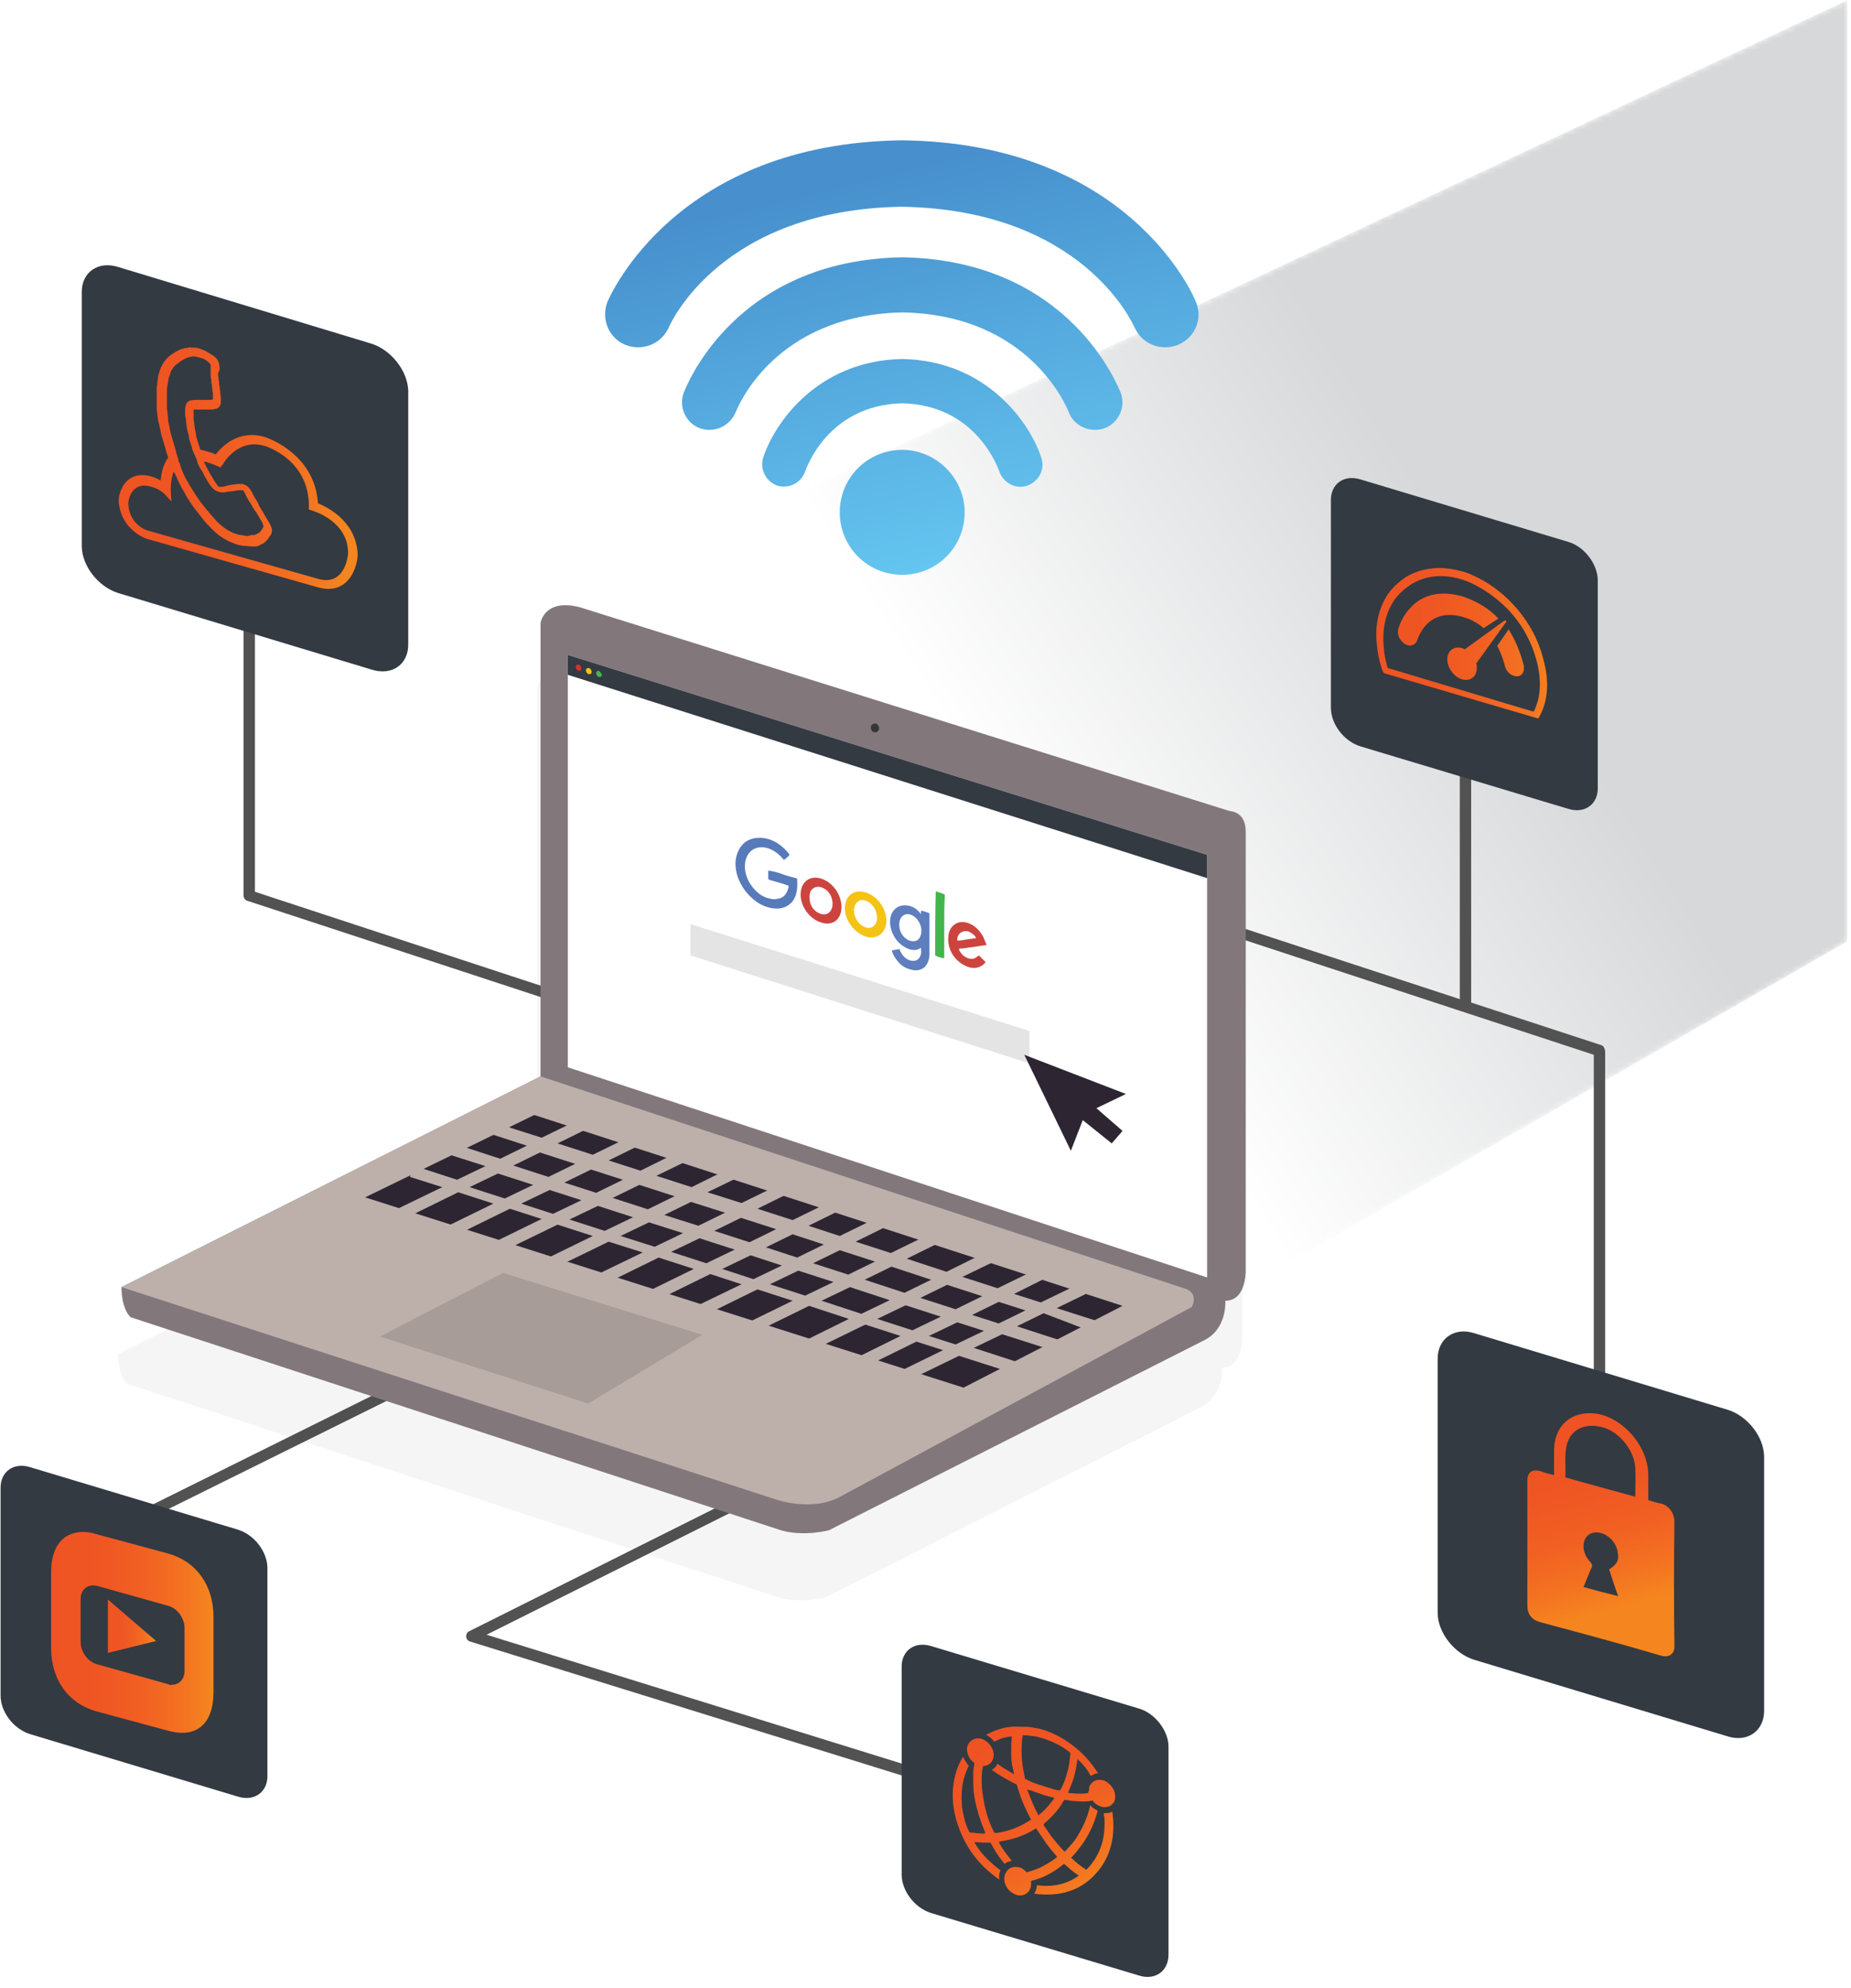 <?xml version="1.0" encoding="utf-8"?>
<!-- Generator: Adobe Illustrator 23.0.1, SVG Export Plug-In . SVG Version: 6.00 Build 0)  -->
<svg version="1.1" id="Layer_1" xmlns="http://www.w3.org/2000/svg" xmlns:xlink="http://www.w3.org/1999/xlink" x="0px" y="0px"
	 viewBox="0 0 326 350" style="enable-background:new 0 0 326 350;" xml:space="preserve">
<style type="text/css">
	.st0{opacity:0.2;clip-path:url(#SVGID_2_);}
	.st1{clip-path:url(#SVGID_4_);}
	.st2{filter:url(#Adobe_OpacityMaskFilter);}
	.st3{clip-path:url(#SVGID_9_);fill:url(#SVGID_10_);}
	.st4{clip-path:url(#SVGID_4_);mask:url(#SVGID_7_);enable-background:new    ;}
	.st5{clip-path:url(#SVGID_12_);}
	.st6{clip-path:url(#SVGID_14_);fill:url(#SVGID_15_);}
	.st7{fill:#525252;}
	.st8{opacity:5.000310e-02;clip-path:url(#SVGID_17_);}
	.st9{clip-path:url(#SVGID_19_);}
	.st10{clip-path:url(#SVGID_21_);fill:#282928;}
	.st11{fill:#82787C;}
	.st12{fill:#FFFFFF;}
	.st13{fill:#BDB0AB;}
	.st14{fill:#363636;}
	.st15{fill:#A89C98;}
	.st16{fill:#2D2632;}
	.st17{fill:#577ABB;}
	.st18{fill:#5E7EBE;}
	.st19{fill:#F5C315;}
	.st20{fill:#CD443F;}
	.st21{fill:#43B54D;}
	.st22{fill:#E4E4E4;}
	.st23{fill:#333A42;}
	.st24{clip-path:url(#SVGID_23_);fill:url(#SVGID_24_);}
	.st25{clip-path:url(#SVGID_26_);fill:url(#SVGID_27_);}
	.st26{clip-path:url(#SVGID_29_);fill:url(#SVGID_30_);}
	.st27{clip-path:url(#SVGID_32_);fill:url(#SVGID_33_);}
	.st28{clip-path:url(#SVGID_35_);fill:url(#SVGID_36_);}
	.st29{clip-path:url(#SVGID_38_);fill:url(#SVGID_39_);}
	.st30{clip-path:url(#SVGID_41_);fill:url(#SVGID_42_);}
	.st31{clip-path:url(#SVGID_41_);fill:url(#SVGID_43_);}
	.st32{clip-path:url(#SVGID_45_);fill:url(#SVGID_46_);}
	.st33{clip-path:url(#SVGID_48_);fill:url(#SVGID_49_);}
	.st34{clip-path:url(#SVGID_51_);fill:url(#SVGID_52_);}
	.st35{fill:#D72F2D;}
	.st36{clip-path:url(#SVGID_54_);fill:url(#SVGID_55_);}
	.st37{clip-path:url(#SVGID_57_);fill:url(#SVGID_58_);}
	.st38{clip-path:url(#SVGID_60_);fill:url(#SVGID_61_);}
	.st39{clip-path:url(#SVGID_63_);fill:url(#SVGID_64_);}
</style>
<g>
	<defs>
		<rect id="SVGID_1_" x="97" y="0" width="228.4" height="226.7"/>
	</defs>
	<clipPath id="SVGID_2_">
		<use xlink:href="#SVGID_1_"  style="overflow:visible;"/>
	</clipPath>
	<g class="st0">
		<g>
			<defs>
				<rect id="SVGID_3_" x="97" y="0" width="228.4" height="226.7"/>
			</defs>
			<clipPath id="SVGID_4_">
				<use xlink:href="#SVGID_3_"  style="overflow:visible;"/>
			</clipPath>
			<g class="st1">
				<defs>
					<polygon id="SVGID_5_" points="97,107.2 325.4,0 325.4,165.7 219.3,226.7 					"/>
				</defs>
				<clipPath id="SVGID_6_">
					<use xlink:href="#SVGID_5_"  style="overflow:visible;"/>
				</clipPath>
			</g>
			<defs>
				<filter id="Adobe_OpacityMaskFilter" filterUnits="userSpaceOnUse" x="-4.9" y="-102.7" width="432.2" height="432">
					<feColorMatrix  type="matrix" values="1 0 0 0 0  0 1 0 0 0  0 0 1 0 0  0 0 0 1 0"/>
				</filter>
			</defs>
			<mask maskUnits="userSpaceOnUse" x="-4.9" y="-102.7" width="432.2" height="432" id="SVGID_7_">
				<g class="st2">
					<g>
						<defs>
							<polygon id="SVGID_8_" points="97,107.2 325.4,0 325.4,165.7 219.3,226.7 							"/>
						</defs>
						<clipPath id="SVGID_9_" class="st1">
							<use xlink:href="#SVGID_8_"  style="overflow:visible;"/>
						</clipPath>
						
							<linearGradient id="SVGID_10_" gradientUnits="userSpaceOnUse" x1="-573.746" y1="2889.286" x2="-572.989" y2="2889.286" gradientTransform="matrix(280.34 -175.176 -175.176 -280.34 667119.75 709655.188)">
							<stop  offset="0" style="stop-color:#FFFFFF"/>
							<stop  offset="0.207" style="stop-color:#FFFFFF"/>
							<stop  offset="0.585" style="stop-color:#000000"/>
							<stop  offset="1" style="stop-color:#000000"/>
						</linearGradient>
						<polyline class="st3" points="97,107.2 325.4,0 325.4,165.7 219.3,226.7 						"/>
					</g>
				</g>
			</mask>
			<g class="st4">
				<g>
					<defs>
						<rect id="SVGID_11_" x="-4.9" y="-102.7" width="432.2" height="432"/>
					</defs>
					<clipPath id="SVGID_12_">
						<use xlink:href="#SVGID_11_"  style="overflow:visible;"/>
					</clipPath>
					<g class="st5">
						<defs>
							<polygon id="SVGID_13_" points="97,107.2 325.4,0 325.4,165.7 219.3,226.7 							"/>
						</defs>
						<clipPath id="SVGID_14_">
							<use xlink:href="#SVGID_13_"  style="overflow:visible;"/>
						</clipPath>
						
							<linearGradient id="SVGID_15_" gradientUnits="userSpaceOnUse" x1="-573.746" y1="2889.286" x2="-572.989" y2="2889.286" gradientTransform="matrix(280.34 -175.176 -175.176 -280.34 667119.75 709655.188)">
							<stop  offset="0" style="stop-color:#FFFFFF"/>
							<stop  offset="0.207" style="stop-color:#FFFFFF"/>
							<stop  offset="0.585" style="stop-color:#343B43"/>
							<stop  offset="1" style="stop-color:#343B43"/>
						</linearGradient>
						<polyline class="st6" points="97,107.2 325.4,0 325.4,165.7 219.3,226.7 						"/>
					</g>
				</g>
			</g>
		</g>
	</g>
</g>
<polyline class="st7" points="9.8,275.5 8.9,273.8 82.3,237.4 83.1,239.2 "/>
<path class="st7" d="M160.5,313c-0.1,0-0.2,0-0.3,0l-77.4-24c-0.4-0.1-0.7-0.5-0.7-0.9c0-0.4,0.2-0.8,0.5-0.9l53.4-26.7
	c0.5-0.2,1.1,0,1.3,0.4c0.2,0.5,0,1.1-0.4,1.3l-51.2,25.6l75.1,23.3c0.5,0.1,0.8,0.7,0.6,1.2C161.3,312.7,161,313,160.5,313"/>
<path class="st7" d="M113.7,181.6c-0.1,0-0.2,0-0.3-0.1l-69.8-22.9c-0.4-0.1-0.7-0.5-0.7-0.9v-61c0-0.6,0.4-1,1-1c0.5,0,1,0.4,1,1
	V157l69.1,22.7c0.5,0.2,0.8,0.7,0.6,1.2C114.5,181.4,114.1,181.6,113.7,181.6"/>
<path class="st7" d="M282,184l-22.9-7.5v-41.3c0-0.5-0.4-1-1-1c-0.5,0-1,0.4-1,1v40.7l-44.9-14.7c-0.5-0.2-1.1,0.1-1.2,0.6
	c-0.2,0.5,0.1,1.1,0.6,1.2l69.1,22.7v60.3c0,0.5,0.4,1,1,1c0.5,0,1-0.4,1-1v-61C282.6,184.5,282.4,184.1,282,184"/>
<g>
	<defs>
		<rect id="SVGID_16_" x="20.8" y="118.3" width="198" height="163.4"/>
	</defs>
	<clipPath id="SVGID_17_">
		<use xlink:href="#SVGID_16_"  style="overflow:visible;"/>
	</clipPath>
	<g class="st8">
		<g>
			<defs>
				<rect id="SVGID_18_" x="20.8" y="118.3" width="198" height="163.4"/>
			</defs>
			<clipPath id="SVGID_19_">
				<use xlink:href="#SVGID_18_"  style="overflow:visible;"/>
			</clipPath>
			<g class="st9">
				<defs>
					<rect id="SVGID_20_" x="20.8" y="118.3" width="198" height="163.4"/>
				</defs>
				<clipPath id="SVGID_21_">
					<use xlink:href="#SVGID_20_"  style="overflow:visible;"/>
				</clipPath>
				<path class="st10" d="M20.8,238.4l73.8-37.1v-79.8c0,0-0.4-3.2,5.6-3.2L216,154.6c0,0,2.8,0,2.8,3.6v76.6c0,0,0.4,6-3.6,6
					c0,0,0.4,4.8-3.6,6.9l-66.1,33.5c0,0-4.4,1.2-8.5,0L22.4,243.6C22.4,243.6,20.8,242.4,20.8,238.4"/>
			</g>
		</g>
	</g>
</g>
<path class="st11" d="M21.4,226.6l73.8-37.1v-79.8c0,0,0.6-4.4,6.9-2.8l114.5,35.9c0,0,2.8,0,2.8,3.6V223c0,0,0.4,6-3.6,6
	c0,0,0.4,4.8-3.6,6.9L146,269.4c0,0-4.4,1.2-8.5,0L23,231.9C23,231.9,21.4,230.6,21.4,226.6"/>
<polyline class="st12" points="100,115.3 100,187.9 212.6,224.9 212.6,150.5 "/>
<path class="st13" d="M21.4,226.6L136.7,264c0,0,6,2.1,10.9-0.3l62.3-33.6c0,0,1.2-2.1-0.8-3.1L95.2,189.5"/>
<path class="st14" d="M154.8,128.4c-0.1,0.4-0.5,0.6-0.9,0.5c-0.4-0.1-0.6-0.6-0.5-1c0.1-0.4,0.5-0.6,0.9-0.5
	C154.7,127.6,154.9,128,154.8,128.4"/>
<polyline class="st15" points="66.9,235.3 103.6,247.1 123.7,235 88.6,224.1 "/>
<polyline class="st16" points="64.3,210.8 169.7,244.3 197.7,229.9 94.1,196.3 "/>
<path class="st13" d="M192.7,234.6l0.6-2l-7.2-2.3l7-3.4l-0.9-1.9l-8.9,4.3l-4.7-1.5l5.6-2.8l-0.9-1.9l-7.6,3.7l-6.2-2l5.8-2.8
	l-0.9-1.9l-7.7,3.8l-7-2.3l6.7-3.3l-0.9-1.9l-8.6,4.2l-6.2-2l6.9-3.4l-0.9-1.9l-8.8,4.3l-5.5-1.8l6.3-3.1l-0.9-1.9l-8.2,4l-6.2-2
	l6.5-3.2l-0.9-1.9l-8.4,4.1l-6-1.9l6.4-3.1l-0.9-1.9l-8.3,4.1l-6.2-2l6.6-3.2l-0.9-1.9l-8.5,4.2l-5.6-1.8l6.1-3l-0.9-1.9l-8,3.9
	l-6.2-2l6.3-3.1l-0.9-1.9l-8.2,4l-8.8-2.8l-0.6,2l6.8,2.2l-4.7,2.3l-8.6-2.8l-0.6,2l6.6,2.1l-5,2.4l-7.7-2.5l-0.6,2l5.7,1.8
	l-9.3,4.5l0.9,1.9l11.2-5.5l6.2,2l-9.4,4.6l0.9,1.9l11.4-5.6l5.6,1.8l-9,4.4l0.9,1.9l10.9-5.3l6.2,2l-9.2,4.5l0.9,1.9l11.1-5.4
	l6,1.9l-9.1,4.4l0.9,1.9l11-5.4l6.2,2l-9.2,4.5l0.9,1.9l11.2-5.5l5.5,1.8l-8.7,4.2l0.9,1.9l10.6-5.2l6.2,2l-8.8,4.3l0.9,1.9
	l10.8-5.3l7,2.3l-9.7,4.8l0.9,1.9l11.7-5.7l6.2,2l-9.9,4.9l0.9,1.9l11.8-5.8l4.7,1.5l-8.6,4.2l0.9,1.9l10.5-5.1l10.3,3.3l0.6-2
	l-8.3-2.7l5-2.4l9.4,3l0.6-2l-7.4-2.4l4.7-2.3 M173,228.2l-4.7,2.3l-6.2-2l4.7-2.3L173,228.2z M164,225.3l-4.7,2.3l-7-2.3l4.7-2.3
	L164,225.3z M154.1,222.1l-4.7,2.3l-6.2-2l4.7-2.3L154.1,222.1z M145.1,219.1l-4.7,2.3l-5.5-1.8l4.7-2.3L145.1,219.1z M136.7,216.4
	l-4.7,2.3l-6.2-2l4.7-2.3L136.7,216.4z M127.7,213.5l-4.7,2.3l-6-1.9l4.7-2.3L127.7,213.5z M118.8,210.6l-4.7,2.3l-6.2-2l4.7-2.3
	L118.8,210.6z M109.7,207.7l-4.7,2.3l-5.6-1.8l4.7-2.3L109.7,207.7z M95.1,202.9l6.2,2l-4.7,2.3l-6.2-2L95.1,202.9z M82.7,209l5-2.4
	l6.2,2l-5,2.4L82.7,209z M91.8,211.9l5-2.4l5.6,1.8l-5,2.4L91.8,211.9z M100.3,214.7l5-2.4l6.2,2l-5,2.4L100.3,214.7z M109.3,217.6
	l5-2.4l6,1.9l-5,2.4L109.3,217.6z M118.2,220.4l5-2.4l6.2,2l-5,2.4L118.2,220.4z M127.2,223.4l5-2.4l5.5,1.8l-5,2.4L127.2,223.4z
	 M135.6,226.1l5-2.4l6.2,2l-5,2.4L135.6,226.1z M144.7,229l5-2.4l7,2.3l-5,2.4L144.7,229z M154.5,232.2l5-2.4l6.2,2l-5,2.4
	L154.5,232.2z M168.3,236.7l-4.7-1.5l5-2.4l4.7,1.5L168.3,236.7z M175.9,233l-4.7-1.5l4.7-2.3l4.7,1.5L175.9,233z"/>
<path class="st17" d="M137.8,153.9c0.8,0.3,1.6,0.5,2.4,0.7c0.1,0,0.2,0.1,0.2,0.3c0.1,1.6-0.1,3-1,4c-0.9,0.9-2,1.2-3.4,1
	c-1.1-0.2-2.1-0.6-3.1-1.4c-1.4-1.1-2.4-2.5-3-4.2c-0.5-1.6-0.5-3.1,0.1-4.4c0.7-1.6,2-2.4,3.8-2.4c1.8,0,3.5,0.9,4.9,2.5
	c0.4,0.5,0.4,0.5,0.1,0.8c-0.2,0.2-0.4,0.3-0.6,0.5c-0.1,0.1-0.2,0.1-0.3-0.1c-0.6-0.7-1.2-1.2-2-1.6c-1.8-0.9-3.7-0.4-4.4,1.3
	c-0.7,1.7-0.2,4,1.4,5.7c0.8,0.9,1.7,1.4,2.7,1.6c0.7,0.2,1.3,0.1,1.9-0.1c0.8-0.3,1.2-1.1,1.4-2c0-0.1,0-0.2-0.1-0.2
	c-0.4-0.1-0.8-0.3-1.2-0.4c-0.7-0.2-1.4-0.4-2.1-0.6c-0.1-0.1-0.2-0.1-0.2-0.2c0-0.4,0-0.9,0-1.3c0-0.1,0-0.2,0.2-0.1
	C136.2,153.4,137,153.6,137.8,153.9"/>
<path class="st18" d="M163.7,164.5c0,1.2,0,2.4,0,3.5c0,0.9-0.3,1.7-0.9,2.3c-0.5,0.4-1.1,0.6-1.9,0.5c-1.1-0.2-2.1-0.6-2.9-1.7
	c-0.4-0.5-0.7-1-0.9-1.6c0-0.1,0-0.2,0.1-0.2c0.4-0.1,0.8-0.1,1.1-0.2c0.1,0,0.2,0,0.2,0.2c0.5,1.3,1.7,2.1,2.8,1.8
	c0.5-0.2,0.8-0.6,0.9-1.2c0.1-0.3,0-0.6,0-0.9c0,0,0-0.1,0-0.1c0,0-0.1,0-0.1,0c-0.9,0.7-2.3,0.3-3.4-0.6c-1.1-0.9-1.7-2.1-1.9-3.4
	c-0.3-2.2,1-3.7,2.9-3.5c0.9,0.1,1.7,0.5,2.4,1.4c0,0.1,0.1,0.1,0.1,0.1c0,0,0-0.1,0-0.1c0,0,0,0,0-0.1c0-0.4,0-0.4,0.4-0.3
	c0.3,0.1,0.6,0.2,0.9,0.3c0.1,0,0.2,0.1,0.2,0.3C163.7,162.1,163.7,163.3,163.7,164.5C163.7,164.5,163.7,164.5,163.7,164.5
	 M160.2,165.6c0.6,0.2,1.1,0.1,1.4-0.1c0.7-0.5,0.9-1.8,0.4-2.9c-0.6-1.3-1.9-2-2.8-1.5c-0.7,0.4-0.9,1.2-0.8,2.1
	C158.5,164.3,159.3,165.3,160.2,165.6"/>
<path class="st19" d="M148.8,159.9c0-2.2,1.6-3.4,3.6-2.8c2.1,0.6,3.7,2.8,3.7,5c0,2.1-1.6,3.4-3.6,2.8
	C150.4,164.2,148.8,162,148.8,159.9 M150.4,160.3c0,0.4,0.1,0.9,0.3,1.3c0.6,1.4,2.2,2.2,3.1,1.5c0.6-0.5,0.8-1.2,0.6-2.1
	c-0.2-1.5-1.7-2.8-2.9-2.5C150.8,158.8,150.4,159.4,150.4,160.3"/>
<path class="st20" d="M148.2,159.7c0,2.2-1.6,3.4-3.6,2.7c-2-0.6-3.6-2.8-3.6-4.9c0-2.2,1.6-3.5,3.7-2.8
	C146.7,155.4,148.2,157.5,148.2,159.7 M144.6,160.9c0.4,0.1,0.7,0.1,1,0c1-0.4,1.3-1.7,0.8-3c-0.5-1.3-1.8-2-2.8-1.7
	c-0.8,0.3-1.1,1-1,2C142.6,159.5,143.5,160.6,144.6,160.9"/>
<path class="st20" d="M170.7,170.3c-2.2-0.7-3.7-2.7-3.7-4.9c0-1.2,0.3-2.1,1.2-2.7c1.3-0.9,3.7-0.2,5,2.3c0.2,0.4,0.3,0.8,0.5,1.2
	c0.1,0.1,0,0.2-0.1,0.2c-0.9,0.1-1.9,0.3-2.8,0.4c-0.6,0.1-1.2,0.2-1.8,0.2c-0.1,0-0.1,0.1-0.1,0.2c0.7,1.5,2.3,2,3.1,1.3
	c0.1-0.1,0.2-0.2,0.3-0.2c0.1-0.1,0.1-0.1,0.2,0c0.3,0.3,0.7,0.7,1,1c0.1,0.1,0.1,0.2,0,0.2C172.8,170.3,171.8,170.6,170.7,170.3
	 M170.6,164c-1.1-0.3-2,0.4-2,1.4c0,0.2,0,0.2,0.2,0.2c1-0.1,1.9-0.3,2.9-0.4c0.2,0,0.2,0,0.1-0.3C171.4,164.4,171,164.2,170.6,164"
	/>
<path class="st21" d="M166.3,163.1c0,1.8,0,3.6,0,5.4c0,0.2-0.1,0.2-0.2,0.2c-0.4-0.1-0.8-0.2-1.2-0.4c-0.1,0-0.2-0.1-0.2-0.2
	c0-3.7,0-7.3,0.1-11c0-0.2,0-0.2,0.2-0.1c0.4,0.1,0.8,0.2,1.2,0.4c0.2,0.1,0.2,0.1,0.2,0.3C166.3,159.4,166.3,161.2,166.3,163.1"/>
<polyline class="st22" points="121.6,162.7 121.6,168.2 181.3,187.2 181.3,181.5 "/>
<polyline class="st16" points="197.7,199.1 195.8,201.3 190.7,197.2 188.6,202.6 180.4,185.7 198.3,192.6 193.1,195.1 "/>
<path class="st23" d="M65.4,60.5L20.8,47c-3.5-1.1-6.4,0.9-6.4,4.4v44.7c0,3.5,2.9,7.2,6.4,8.3l44.7,13.5c3.5,1.1,6.4-0.9,6.4-4.4
	V68.8C71.8,65.3,68.9,61.6,65.4,60.5"/>
<path class="st23" d="M276.2,95.4l-36.6-11c-2.9-0.9-5.2,0.8-5.2,3.6v36.6c0,2.9,2.3,5.9,5.2,6.8l36.6,11c2.9,0.9,5.2-0.8,5.2-3.6
	v-36.6C281.4,99.3,279,96.2,276.2,95.4"/>
<path class="st23" d="M304.3,248.2l-44.7-13.5c-3.5-1.1-6.4,1-6.4,4.5v44.7c0,3.5,2.9,7.2,6.4,8.3l44.7,13.5c3.5,1.1,6.4-1,6.4-4.5
	v-44.7C310.7,253,307.8,249.3,304.3,248.2"/>
<path class="st23" d="M200.6,300.8l-36.6-11c-2.9-0.9-5.2,0.8-5.2,3.6v36.6c0,2.9,2.3,5.9,5.2,6.8l36.6,11c2.9,0.9,5.2-0.8,5.2-3.7
	v-36.6C205.8,304.7,203.4,301.6,200.6,300.8"/>
<path class="st23" d="M41.9,269.3l-36.6-11c-2.9-0.9-5.2,0.8-5.2,3.6v36.6c0,2.9,2.3,5.9,5.2,6.8l36.6,11c2.9,0.9,5.2-0.8,5.2-3.6
	v-36.6C47.1,273.2,44.8,270.2,41.9,269.3"/>
<g>
	<defs>
		<path id="SVGID_22_" d="M39.3,81.7c0,0,2.6-4.6,7.3-3.2c0.3,0.1,7.8,2.4,7.8,10.6v0.6l0.6,0.2c0.3,0.1,6.4,1.9,6.3,7.6
			c0,0.2-0.5,5.8-5.3,4.4l-30-8.5c-0.1-0.1-3.4-1.1-3.4-4.9c0-0.2,0.4-3.9,4.1-2.8c0.4,0.1,1.7,0.6,2.4,1.4l1.1,1.2l-0.1-1.4
			c0,0-0.2-2.1,0.5-3.9c0,0,0,0.1,0.1,0.2c0.1,0.2,0.2,0.4,0.3,0.6c0.1,0.2,0.2,0.4,0.3,0.7c0.2,0.5,0.5,0.9,0.7,1.4
			c0.3,0.5,0.6,1,0.9,1.6c0.4,0.6,0.8,1.2,1.2,1.8c0.6,0.8,1.2,1.5,1.8,2.3c0.3,0.4,0.7,0.8,1.1,1.2c1,1.1,2.1,1.9,3.3,2.5
			c0.5,0.2,1,0.4,1.5,0.6c0,0,0.1,0,0.1,0c0.4,0.1,0.8,0.2,1.2,0.2c0.3,0,0.7,0.1,1,0.1c0.3,0,0.5,0,0.8,0c0,0,0,0,0.1,0
			c0.3,0,0.5-0.1,0.7-0.2c0.2-0.1,0.4-0.2,0.6-0.3c0.2-0.1,0.3-0.2,0.5-0.4c0.1-0.1,0.3-0.3,0.4-0.4c0.1-0.2,0.2-0.3,0.3-0.5
			c0.1-0.1,0.2-0.3,0.3-0.4c0,0,0-0.1,0-0.1c0.1-0.2,0.1-0.5,0.1-0.7c-0.1-0.4-0.3-0.9-0.4-1c0-0.1-0.1-0.1-0.1-0.2
			c-0.3-0.5-0.6-1-0.9-1.5c0,0,0,0,0,0c-0.2-0.4-0.5-0.8-0.7-1.2c-0.1-0.1-0.2-0.3-0.2-0.4c-0.2-0.4-0.4-0.8-0.6-1.1
			c-0.1-0.1-0.1-0.2-0.2-0.4c-0.1-0.3-0.3-0.5-0.4-0.7c-0.5-0.9-1.1-1.6-2.3-1.5c-0.1,0-0.1,0-0.2,0c-0.2,0-0.4,0-0.7,0.1
			c-0.3,0-0.5,0.1-0.8,0.1c-0.1,0-0.3,0-0.4,0.1c-0.1,0-0.2,0-0.3,0.1c-0.2,0-0.3,0.1-0.5,0.1c-0.1,0-0.2,0-0.3,0
			c-0.3,0-0.4,0-0.4,0c0,0-0.2-0.2-0.5-0.7c0,0,0-0.1-0.1-0.1c-0.3-0.5-0.6-1-0.9-1.5c-0.2-0.4-0.5-0.9-0.7-1.3
			c0-0.1-0.1-0.1-0.1-0.2c-0.1-0.2-0.2-0.4-0.3-0.6l0.1,0c0.1,0,0.1,0,0.2,0c0.7,0.2,1.5,0.5,2.2,0.8l0.4,0.2L39.3,81.7z M43.1,94.3
			c-0.4-0.1-0.8-0.1-1.2-0.2c-0.7-0.2-1.4-0.5-2-0.9c-0.6-0.4-1.1-0.8-1.7-1.4c0,0,0,0-0.1-0.1c-0.8-0.9-1.5-1.8-2.2-2.6
			c-0.5-0.6-1-1.3-1.4-1.9c-0.3-0.5-0.7-1.1-1-1.6c-0.3-0.5-0.5-0.9-0.8-1.4c-0.2-0.4-0.4-0.9-0.6-1.3c-0.1-0.3-0.2-0.5-0.3-0.8
			c0-0.1-0.1-0.2-0.1-0.3c0,0,0-0.1,0-0.1c0-0.1-0.1-0.2-0.1-0.2c-0.1-0.2-0.2-0.4-0.2-0.6c0,0,0-0.1,0-0.1c0-0.1,0-0.1-0.1-0.2
			c0-0.1-0.1-0.3-0.1-0.4c-0.1-0.2-0.1-0.4-0.2-0.6c0,0,0-0.1,0-0.1c-0.1-0.4-0.2-0.7-0.3-1.1c-0.1-0.3-0.2-0.7-0.3-1
			c-0.1-0.3-0.2-0.7-0.3-1c-0.1-0.3-0.1-0.6-0.2-1c-0.1-0.3-0.1-0.6-0.2-0.9c-0.1-0.3-0.1-0.6-0.1-0.9c0-0.3-0.1-0.6-0.1-0.9
			c0-0.3-0.1-0.6-0.1-0.8c0,0,0,0,0,0c0-0.3,0-0.6,0-0.8c0-0.3,0-0.5,0-0.8c0-0.3,0-0.5,0-0.8c0-0.3,0-0.5,0-0.7
			c0-0.2,0-0.5,0.1-0.7c0-0.2,0-0.4,0.1-0.6c0,0,0-0.1,0-0.1c0-0.2,0.1-0.5,0.1-0.7c0.1-0.2,0.1-0.4,0.2-0.6
			c0.1-0.2,0.1-0.4,0.2-0.6c0.1-0.2,0.2-0.4,0.3-0.5c0.1-0.2,0.2-0.3,0.4-0.5c0,0,0,0,0.1-0.1c0.1-0.1,0.2-0.2,0.4-0.3
			c0.2-0.1,0.3-0.3,0.5-0.4c0.2-0.1,0.3-0.2,0.5-0.3c0.2-0.1,0.4-0.2,0.6-0.3c0.2-0.1,0.5-0.1,0.7-0.2c0.3-0.1,0.6-0.1,0.9,0
			c0.5,0,0.9,0.2,1.4,0.4c0.2,0.1,0.4,0.2,0.5,0.3c0.2,0.2,0.5,0.4,0.6,0.4c0,0,0,0.1,0.1,0.3c0,0.1,0,0.2,0,0.3l0,0.5l0,0.3
			c0,0.2,0,0.4,0,0.6c0,0.3,0,0.6,0.1,0.8c0,0.3,0,0.6,0.1,0.8c0,0.3,0,0.6,0.1,0.8c0,0.3,0,0.6,0.1,0.8c0,0.1,0,0.2,0,0.3
			c0,0.2,0,0.4,0,0.5c0,0.2,0,0.2,0,0.3c0,0-0.1,0.1-0.5,0.1c0,0-0.1,0-0.1,0c-0.3,0-0.5,0-0.8,0c-0.2,0-0.3,0-0.5,0
			c-0.1,0-0.3,0-0.4,0c-0.2,0-0.4,0-0.6,0c-0.1,0-0.2,0-0.3,0c-0.3,0-0.6,0.1-0.8,0.1c-0.2,0.1-0.4,0.2-0.5,0.3
			c-0.1,0.1-0.2,0.3-0.3,0.6c0,0.2-0.1,0.4-0.1,0.7c0,0.1,0,0.3,0,0.4c0,0.1,0,0.3,0,0.4c0,0.3,0,0.6,0.1,0.8c0,0.3,0.1,0.6,0.1,0.9
			c0,0.3,0.1,0.6,0.1,0.9c0.1,0.3,0.1,0.6,0.2,0.9c0.1,0.3,0.1,0.7,0.2,1c0.1,0.3,0.2,0.7,0.3,1c0.1,0.2,0.2,0.5,0.2,0.7
			c0,0.1,0.1,0.2,0.1,0.3c0,0.1,0,0.1,0.1,0.2c0.1,0.2,0.1,0.4,0.2,0.6c0,0.1,0.1,0.2,0.1,0.2c0,0.1,0,0.1,0.1,0.2
			c0,0.1,0.1,0.2,0.1,0.3c0.1,0.2,0.2,0.4,0.2,0.6c0,0.1,0.1,0.2,0.1,0.3c0.2,0.4,0.4,0.9,0.7,1.3c0.3,0.5,0.5,1,0.8,1.5
			c0.1,0.2,0.2,0.3,0.3,0.5c0.8,1.3,1.4,1.8,2.5,1.8c0.2,0,0.5,0,0.7,0c0,0,0.1,0,0.1,0c0.3,0,0.5-0.1,0.8-0.1c0,0,0,0,0,0
			c0.3,0,0.5-0.1,0.8-0.1c0.3,0,0.5-0.1,0.8-0.1c0.1,0,0.1,0,0.2,0c0.1,0,0.2,0,0.3,0c0,0,0.1,0.1,0.2,0.4c0.1,0.1,0.2,0.3,0.2,0.4
			c0.1,0.2,0.2,0.4,0.4,0.6c0.2,0.3,0.3,0.6,0.5,0.8c0.1,0.2,0.3,0.5,0.4,0.7c0.2,0.3,0.3,0.5,0.5,0.8c0.1,0.1,0.2,0.3,0.3,0.4
			c0.2,0.4,0.5,0.8,0.7,1.2c0.1,0.2,0.2,0.3,0.3,0.5c0.1,0.1,0.1,0.2,0.1,0.3c0,0.1-0.1,0.2-0.1,0.2c-0.1,0.2-0.2,0.3-0.3,0.5
			c-0.1,0.2-0.3,0.3-0.4,0.4c-0.2,0.1-0.3,0.2-0.6,0.3c-0.1,0-0.2,0.1-0.3,0.1c-0.2,0-0.3,0-0.5,0c0,0,0,0,0,0
			C43.7,94.4,43.4,94.4,43.1,94.3 M33.3,61.1c-0.3,0-0.5,0.1-0.8,0.1c-0.2,0.1-0.4,0.1-0.7,0.2c-0.2,0.1-0.4,0.2-0.6,0.3
			c-0.2,0.1-0.4,0.2-0.5,0.3c-0.2,0.1-0.3,0.2-0.5,0.4c-0.2,0.1-0.3,0.3-0.5,0.4c-0.1,0.1-0.1,0.1-0.2,0.2c-0.1,0.1-0.2,0.2-0.2,0.2
			c-0.1,0.1-0.2,0.3-0.4,0.5c-0.1,0.2-0.2,0.3-0.3,0.5c-0.1,0.2-0.2,0.4-0.3,0.6c-0.1,0.2-0.1,0.4-0.2,0.6c-0.1,0.2-0.1,0.4-0.2,0.6
			c0,0.2-0.1,0.4-0.1,0.7c0,0,0,0,0,0c0,0.2-0.1,0.4-0.1,0.7c0,0.2,0,0.5-0.1,0.7c0,0.2,0,0.5,0,0.7c0,0.3,0,0.5,0,0.8
			c0,0.3,0,0.5,0,0.8c0,0.3,0,0.5,0,0.8c0,0.1,0,0.2,0,0.3c0,0.2,0,0.3,0,0.5c0,0.3,0.1,0.6,0.1,0.8c0,0.3,0.1,0.6,0.1,0.9
			c0,0.3,0.1,0.6,0.2,0.9c0.1,0.3,0.1,0.6,0.2,0.9c0.1,0.3,0.1,0.6,0.2,1c0.1,0.3,0.2,0.7,0.3,1c0.1,0.3,0.2,0.7,0.3,1
			c0.1,0.3,0.2,0.7,0.3,1.1c0.1,0.3,0.2,0.6,0.3,0.9c-0.9,1.2-1.2,2.8-1.3,4c-0.8-0.5-1.6-0.7-1.6-0.7c-4.2-1.2-5.6,2.1-5.8,4
			c0,4.6,3.7,6.7,5.1,7.1l30,8.5c5.1,1.4,6.8-3,7-5.6c0-5.8-4.8-8.5-7-9.4c-0.6-9-9.4-11.7-9.5-11.7c-4.6-1.3-7.5,1.8-8.5,3.1
			c-0.9-0.4-1.8-0.6-2.5-0.8l-0.2,0c-0.1-0.3-0.2-0.6-0.3-0.9c-0.1-0.3-0.2-0.7-0.3-1c-0.1-0.3-0.2-0.6-0.2-1
			c-0.1-0.3-0.1-0.6-0.2-0.9c0-0.3-0.1-0.6-0.1-0.9c0-0.3-0.1-0.6-0.1-0.8c0-0.2,0-0.5,0-0.7c0-0.1,0-0.1,0-0.1c0-0.4,0-0.6,0-0.6
			c0,0,0,0,0.1,0c0.1,0,0.2,0,0.5,0c0.1,0,0.2,0,0.4,0c0.2,0,0.5,0,0.7,0c0.1,0,0.2,0,0.3,0c0.3,0,0.6,0,0.9,0c0,0,0.1,0,0.1,0
			c0.3,0,0.5,0,0.7-0.1c0.3,0,0.5-0.1,0.6-0.2c0.2-0.1,0.3-0.3,0.4-0.5c0.1-0.2,0.1-0.4,0.1-0.7c0-0.2,0-0.5,0-0.8c0,0,0,0,0,0
			c0-0.3-0.1-0.6-0.1-0.8c0-0.3,0-0.6-0.1-0.8c0-0.3,0-0.6-0.1-0.8c0-0.3,0-0.6-0.1-0.8c0-0.3,0-0.6-0.1-0.8c0,0,0,0,0,0L38.7,65v0
			c0-0.3-0.1-0.6-0.1-0.9c-0.2-0.9-0.7-1.3-1.7-1.9c-0.5-0.3-1-0.6-1.4-0.7c-0.4-0.2-0.9-0.3-1.3-0.3c-0.2,0-0.4,0-0.6,0
			C33.5,61.1,33.4,61.1,33.3,61.1"/>
	</defs>
	<clipPath id="SVGID_23_">
		<use xlink:href="#SVGID_22_"  style="overflow:visible;"/>
	</clipPath>
	
		<linearGradient id="SVGID_24_" gradientUnits="userSpaceOnUse" x1="-567.461" y1="2875.956" x2="-566.703" y2="2875.956" gradientTransform="matrix(55.472 14.948 0.149 -52.483 31069.559 159496.125)">
		<stop  offset="0" style="stop-color:#EF5323"/>
		<stop  offset="0.324" style="stop-color:#EF5623"/>
		<stop  offset="0.578" style="stop-color:#F16022"/>
		<stop  offset="0.807" style="stop-color:#F37121"/>
		<stop  offset="1" style="stop-color:#F5851F"/>
	</linearGradient>
	<path class="st24" d="M39.3,81.7c0-0.1,2.6-4.6,7.3-3.2c0.3,0.1,7.8,2.4,7.8,10.6v0.6l0.6,0.2c0.3,0.1,6.4,1.9,6.3,7.6
		c0,0.2-0.5,5.8-5.3,4.4l-30-8.5c-0.1,0-3.4-1.1-3.4-4.9c0-0.2,0.4-3.9,4.1-2.8c0.4,0.1,1.7,0.6,2.4,1.4l1.1,1.2l-0.1-1.4
		c0,0-0.2-2.1,0.5-3.9c0,0.1,0,0.1,0.1,0.2c0.1,0.2,0.2,0.4,0.3,0.6c0.1,0.2,0.2,0.4,0.3,0.7c0.2,0.5,0.5,0.9,0.7,1.4
		c0.3,0.5,0.6,1,0.9,1.6c0.4,0.6,0.8,1.2,1.2,1.8c0.6,0.8,1.2,1.6,1.8,2.3c0.3,0.4,0.7,0.8,1.1,1.2c1,1.1,2.1,2,3.3,2.5
		c0.5,0.2,1,0.4,1.5,0.6c0,0,0.1,0,0.1,0c0.4,0.1,0.8,0.2,1.2,0.2c0.3,0,0.7,0.1,1,0.1c0.3,0,0.5,0,0.8,0c0,0,0,0,0.1,0
		c0.3,0,0.5-0.1,0.7-0.2c0.2-0.1,0.4-0.2,0.6-0.3c0.2-0.1,0.3-0.2,0.5-0.4c0.1-0.1,0.3-0.3,0.4-0.4c0.1-0.2,0.2-0.3,0.3-0.5
		c0.1-0.1,0.2-0.3,0.3-0.4c0,0,0-0.1,0-0.1c0.1-0.2,0.1-0.5,0.1-0.7c-0.1-0.5-0.3-0.9-0.4-1c0-0.1-0.1-0.1-0.1-0.2
		c-0.3-0.5-0.6-1-0.9-1.5c0,0,0,0,0,0c-0.2-0.4-0.5-0.8-0.7-1.2c-0.1-0.1-0.2-0.3-0.2-0.4c-0.2-0.4-0.4-0.8-0.6-1.1
		c-0.1-0.1-0.1-0.2-0.2-0.3c-0.1-0.2-0.3-0.5-0.4-0.8c-0.5-0.9-1.1-1.6-2.3-1.5c-0.1,0-0.1,0-0.2,0c-0.2,0-0.4,0.1-0.7,0.1
		c-0.3,0-0.5,0.1-0.8,0.1c-0.1,0-0.3,0.1-0.4,0.1c-0.1,0-0.2,0.1-0.3,0.1c-0.2,0-0.3,0.1-0.5,0.1c-0.1,0-0.2,0-0.3,0
		c-0.3,0-0.4,0-0.4,0c0,0-0.2-0.2-0.5-0.7c0,0,0-0.1-0.1-0.1c-0.3-0.5-0.6-1-0.9-1.5c-0.2-0.5-0.5-0.9-0.7-1.3
		c0-0.1-0.1-0.1-0.1-0.2c-0.1-0.2-0.2-0.4-0.3-0.6h0.1c0.1,0,0.1,0,0.2,0c0.7,0.2,1.5,0.5,2.2,0.8l0.4,0.2 M43.1,94.3
		c-0.4-0.1-0.8-0.1-1.2-0.2c-0.7-0.2-1.4-0.5-2-0.9c-0.6-0.4-1.1-0.8-1.7-1.4c0,0,0-0.1-0.1-0.1c-0.8-0.9-1.5-1.7-2.2-2.6
		c-0.5-0.6-1-1.3-1.4-1.9c-0.3-0.5-0.7-1.1-1-1.6c-0.3-0.5-0.5-0.9-0.8-1.4c-0.2-0.4-0.4-0.8-0.6-1.3c-0.1-0.3-0.2-0.5-0.3-0.8
		c0-0.1-0.1-0.2-0.1-0.3c0,0,0-0.1,0-0.1c0-0.1-0.1-0.2-0.1-0.2c-0.1-0.2-0.2-0.4-0.2-0.6c0,0,0-0.1,0-0.1c0-0.1,0-0.1-0.1-0.2
		c0-0.1-0.1-0.3-0.1-0.4c-0.1-0.2-0.1-0.4-0.2-0.6c0,0,0-0.1,0-0.1c-0.1-0.4-0.2-0.7-0.3-1.1c-0.1-0.3-0.2-0.7-0.3-1
		c-0.1-0.3-0.2-0.7-0.3-1c-0.1-0.3-0.1-0.6-0.2-1c-0.1-0.3-0.1-0.6-0.2-0.9c-0.1-0.3-0.1-0.6-0.1-0.9c0-0.3-0.1-0.6-0.1-0.9
		c0-0.3-0.1-0.5-0.1-0.8c0,0,0,0,0,0c0-0.3,0-0.5,0-0.8c0-0.3,0-0.5,0-0.8c0-0.3,0-0.5,0-0.8c0-0.3,0-0.5,0-0.8c0-0.3,0-0.5,0.1-0.7
		c0-0.2,0-0.4,0.1-0.6c0,0,0-0.1,0-0.1c0-0.2,0.1-0.5,0.1-0.7c0.1-0.2,0.1-0.4,0.2-0.6c0.1-0.2,0.1-0.4,0.2-0.6
		c0.1-0.2,0.2-0.4,0.3-0.5c0.1-0.2,0.2-0.3,0.4-0.5c0,0,0-0.1,0.1-0.1c0.1-0.1,0.2-0.2,0.4-0.3c0.2-0.1,0.3-0.3,0.5-0.4
		c0.2-0.1,0.3-0.2,0.5-0.3c0.2-0.1,0.4-0.2,0.6-0.3c0.2-0.1,0.5-0.1,0.7-0.2c0.3,0,0.6-0.1,0.9,0c0.5,0.1,0.9,0.2,1.4,0.4
		c0.2,0.1,0.4,0.2,0.5,0.3c0.2,0.2,0.5,0.4,0.6,0.5c0,0,0,0.1,0.1,0.3c0,0.1,0,0.2,0,0.3l0,0.5l0,0.3c0,0.2,0,0.4,0,0.6
		c0,0.3,0,0.5,0.1,0.8c0,0.3,0,0.6,0.1,0.8c0,0.3,0,0.5,0.1,0.8c0,0.3,0,0.6,0.1,0.8c0,0.1,0,0.2,0,0.3c0,0.2,0,0.4,0,0.5
		c0,0.2,0,0.2,0,0.2c0,0-0.1,0.1-0.5,0.1c0,0-0.1,0-0.1,0c-0.3,0-0.5,0-0.8,0c-0.2,0-0.3,0-0.5,0c-0.1,0-0.3,0-0.4,0
		c-0.2,0-0.4,0-0.6,0c-0.1,0-0.2,0-0.3,0c-0.3,0-0.6,0.1-0.8,0.1c-0.2,0.1-0.4,0.2-0.5,0.3c-0.1,0.1-0.2,0.3-0.3,0.5
		c0,0.2-0.1,0.4-0.1,0.7c0,0.1,0,0.3,0,0.4c0,0.1,0,0.3,0,0.4c0,0.3,0,0.6,0.1,0.8c0,0.3,0.1,0.6,0.1,0.9c0,0.3,0.1,0.6,0.1,0.9
		c0.1,0.3,0.1,0.6,0.2,0.9c0.1,0.3,0.2,0.6,0.2,1c0.1,0.3,0.2,0.7,0.3,1c0.1,0.2,0.2,0.5,0.2,0.7c0,0.1,0.1,0.2,0.1,0.3
		c0,0.1,0,0.1,0.1,0.2c0.1,0.2,0.1,0.4,0.2,0.5c0,0.1,0.1,0.2,0.1,0.2c0,0.1,0,0.1,0.1,0.2c0,0.1,0.1,0.2,0.1,0.3
		c0.1,0.2,0.2,0.4,0.2,0.6c0,0.1,0.1,0.2,0.1,0.3c0.2,0.5,0.4,0.9,0.7,1.3c0.3,0.5,0.5,1,0.8,1.5c0.1,0.2,0.2,0.3,0.3,0.5
		c0.8,1.3,1.4,1.8,2.5,1.9c0.2,0,0.5,0,0.7-0.1c0,0,0.1,0,0.1,0c0.3,0,0.5-0.1,0.8-0.1c0,0,0,0,0,0c0.3,0,0.5-0.1,0.8-0.1
		c0.3-0.1,0.5-0.1,0.8-0.1c0.1,0,0.1,0,0.2,0c0.1,0,0.2,0,0.3,0c0,0,0.1,0.1,0.2,0.3c0.1,0.1,0.2,0.3,0.2,0.4
		c0.1,0.2,0.2,0.4,0.3,0.6c0.2,0.3,0.3,0.6,0.5,0.8c0.1,0.2,0.3,0.5,0.4,0.7c0.2,0.3,0.3,0.5,0.5,0.8c0.1,0.1,0.2,0.3,0.3,0.4
		c0.2,0.4,0.5,0.8,0.7,1.2c0.1,0.2,0.2,0.3,0.3,0.5c0,0.1,0.1,0.2,0.1,0.3c0,0.1-0.1,0.2-0.1,0.2c-0.1,0.2-0.2,0.3-0.3,0.5
		c-0.1,0.2-0.3,0.3-0.4,0.4c-0.2,0.1-0.3,0.2-0.6,0.3c-0.1,0-0.2,0.1-0.3,0.1c-0.2,0-0.3,0-0.5,0c0,0,0,0,0,0
		C43.7,94.4,43.4,94.4,43.1,94.3 M33.3,61.2c-0.3,0-0.5,0.1-0.8,0.1c-0.2,0.1-0.4,0.1-0.7,0.2c-0.2,0.1-0.4,0.2-0.6,0.3
		c-0.2,0.1-0.4,0.2-0.5,0.3c-0.2,0.1-0.3,0.2-0.5,0.3c-0.2,0.1-0.3,0.2-0.5,0.4c-0.1,0.1-0.1,0.1-0.2,0.2c-0.1,0.1-0.2,0.2-0.2,0.2
		c-0.1,0.1-0.2,0.3-0.4,0.5c-0.1,0.2-0.2,0.3-0.3,0.5c-0.1,0.2-0.2,0.3-0.3,0.6c-0.1,0.2-0.1,0.4-0.2,0.6c-0.1,0.2-0.1,0.4-0.2,0.6
		c0,0.2-0.1,0.4-0.1,0.7c0,0,0,0,0,0c0,0.2-0.1,0.5-0.1,0.7c0,0.2,0,0.5-0.1,0.7c0,0.2,0,0.5,0,0.7c0,0.2,0,0.5,0,0.8
		c0,0.3,0,0.5,0,0.8c0,0.3,0,0.5,0,0.8c0,0.1,0,0.2,0,0.3c0,0.2,0,0.3,0,0.5c0,0.3,0.1,0.6,0.1,0.9c0,0.3,0.1,0.6,0.1,0.9
		c0,0.3,0.1,0.6,0.2,0.9c0.1,0.3,0.1,0.6,0.2,0.9c0.1,0.3,0.1,0.6,0.2,1c0.1,0.3,0.2,0.7,0.3,1c0.1,0.3,0.2,0.7,0.3,1
		c0.1,0.4,0.2,0.7,0.3,1.1c0.1,0.3,0.2,0.6,0.3,0.9c-0.9,1.2-1.2,2.8-1.3,4c-0.8-0.5-1.6-0.7-1.6-0.7c-4.2-1.2-5.6,2.1-5.8,4
		c0,4.6,3.7,6.7,5.1,7.2l30,8.5c5.1,1.5,6.8-3,7-5.6c0-5.8-4.8-8.5-7-9.4c-0.6-9-9.4-11.7-9.5-11.7c-4.6-1.3-7.5,1.8-8.5,3.1
		c-0.9-0.4-1.8-0.6-2.5-0.8l-0.2,0c-0.1-0.3-0.2-0.6-0.3-0.9c-0.1-0.3-0.2-0.7-0.3-1c-0.1-0.3-0.2-0.6-0.2-1
		c-0.1-0.3-0.1-0.6-0.2-0.9c0-0.3-0.1-0.6-0.1-0.9c0-0.3-0.1-0.6-0.1-0.8c0-0.2,0-0.5,0-0.7c0-0.1,0-0.1,0-0.1c0-0.5,0-0.6,0-0.6
		c0,0,0,0,0.1,0c0.1,0,0.2,0,0.5,0c0.1,0,0.2,0,0.4,0c0.2,0,0.5,0,0.7,0c0.1,0,0.2,0,0.3,0c0.3,0,0.6,0,0.9,0c0,0,0.1,0,0.1,0
		c0.3,0,0.5,0,0.7-0.1c0.3,0,0.5-0.1,0.6-0.2c0.2-0.1,0.3-0.3,0.4-0.5c0.1-0.2,0.1-0.4,0.1-0.6c0-0.2,0-0.5,0-0.8l0,0
		c0-0.3-0.1-0.6-0.1-0.8c0-0.3,0-0.6-0.1-0.8c0-0.3,0-0.5-0.1-0.8c0-0.3,0-0.6-0.1-0.8c0-0.3,0-0.5-0.1-0.8c0,0,0,0,0,0L38.7,65
		c0-0.3-0.1-0.6-0.1-0.9c-0.2-0.9-0.7-1.3-1.7-1.9c-0.5-0.3-1-0.6-1.4-0.7c-0.4-0.2-0.9-0.3-1.3-0.3c-0.2,0-0.4,0-0.6,0
		C33.5,61.1,33.4,61.1,33.3,61.2"/>
</g>
<g>
	<defs>
		<path id="SVGID_25_" d="M244.4,117.6c-0.2-0.7-0.6-2.1-0.7-3.8c-0.3-3.2,0.4-6,1.9-8.2l0,0c0,0,1-1.5,2.9-2.7
			c2.6-1.6,5.6-1.9,8.9-0.9h0c0,0,1.9,0.5,4.3,2.1c1.4,0.9,2.7,2,3.9,3.2c1.4,1.5,2.7,3.3,3.6,5.2l0,0c0,0,1,1.9,1.6,4.5
			c0.7,3.2,0.5,6-0.7,8.3L244.4,117.6z M247.6,101.6c-2,1.3-3,2.8-3.1,2.9c-2.1,3-2.3,6.6-2,9c0.2,2.6,1,4.6,1,4.6l0.2,0.4l27.2,8
			l0.2-0.3c1.4-2.5,1.8-5.8,0.9-9.5c-0.6-2.7-1.6-4.7-1.7-4.9c-2.4-4.7-5.8-7.6-8.1-9.1c-2.5-1.6-4.5-2.2-4.7-2.3
			c-1.4-0.4-2.8-0.6-3.9-0.6C250.9,100,248.9,100.8,247.6,101.6"/>
	</defs>
	<clipPath id="SVGID_26_">
		<use xlink:href="#SVGID_25_"  style="overflow:visible;"/>
	</clipPath>
	
		<linearGradient id="SVGID_27_" gradientUnits="userSpaceOnUse" x1="-567.659" y1="2911.835" x2="-566.901" y2="2911.835" gradientTransform="matrix(44.001 12.053 -2.646680e-02 42.871 25295.879 -117884.156)">
		<stop  offset="0" style="stop-color:#EF5323"/>
		<stop  offset="0.324" style="stop-color:#EF5623"/>
		<stop  offset="0.578" style="stop-color:#F16022"/>
		<stop  offset="0.807" style="stop-color:#F37121"/>
		<stop  offset="1" style="stop-color:#F5851F"/>
	</linearGradient>
	<path class="st25" d="M244.4,117.6c-0.2-0.7-0.6-2.1-0.7-3.8c-0.3-3.2,0.4-6,1.9-8.2l0,0c0,0,1-1.5,2.9-2.7
		c2.6-1.6,5.6-1.9,8.9-0.9l0,0c0,0,1.9,0.5,4.3,2.1c1.4,0.9,2.7,2,3.9,3.2c1.4,1.5,2.7,3.3,3.6,5.2l0,0c0,0,1,1.9,1.6,4.5
		c0.7,3.2,0.5,6-0.7,8.2 M247.6,101.6c-2,1.2-3,2.8-3.1,2.9c-2.1,3.1-2.3,6.6-2,9c0.2,2.7,1,4.6,1,4.7l0.2,0.4l27.2,8l0.2-0.3
		c1.4-2.5,1.8-5.8,0.9-9.5c-0.6-2.7-1.6-4.7-1.7-4.9c-2.4-4.8-5.8-7.6-8.1-9.1c-2.5-1.6-4.5-2.2-4.7-2.2c-1.4-0.4-2.8-0.6-3.9-0.6
		C250.9,100,248.9,100.8,247.6,101.6"/>
</g>
<g>
	<defs>
		<path id="SVGID_28_" d="M264.9,109.3l-6.9,5c-0.2-0.1-0.3-0.1-0.5-0.2c-1.5-0.4-2.6,0.5-2.6,2c0,1.5,1.2,3.1,2.6,3.5
			c1.5,0.4,2.6-0.5,2.6-2c0-0.3,0-0.5-0.1-0.8l5.2-7.2c0,0,0.1-0.1,0.1-0.1c0-0.1-0.1-0.3-0.2-0.3C265,109.3,265,109.3,264.9,109.3
			C265,109.3,264.9,109.3,264.9,109.3"/>
	</defs>
	<clipPath id="SVGID_29_">
		<use xlink:href="#SVGID_28_"  style="overflow:visible;"/>
	</clipPath>
	
		<linearGradient id="SVGID_30_" gradientUnits="userSpaceOnUse" x1="-567.659" y1="2911.824" x2="-566.901" y2="2911.824" gradientTransform="matrix(43.999 12.053 -2.646580e-02 42.87 25294.902 -117877.656)">
		<stop  offset="0" style="stop-color:#EF5323"/>
		<stop  offset="0.324" style="stop-color:#EF5623"/>
		<stop  offset="0.578" style="stop-color:#F16022"/>
		<stop  offset="0.807" style="stop-color:#F37121"/>
		<stop  offset="1" style="stop-color:#F5851F"/>
	</linearGradient>
	<path class="st26" d="M264.9,109.3l-6.9,5c-0.2-0.1-0.3-0.1-0.5-0.2c-1.5-0.4-2.6,0.4-2.6,2c0,1.5,1.2,3.1,2.6,3.5
		c1.5,0.4,2.6-0.4,2.6-2c0-0.3,0-0.5-0.1-0.8l5.2-7.2c0,0,0.1-0.1,0.1-0.1c0-0.1-0.1-0.3-0.2-0.3C265,109.3,265,109.3,264.9,109.3
		C265,109.3,264.9,109.3,264.9,109.3"/>
</g>
<g>
	<defs>
		<path id="SVGID_31_" d="M265,117.1C265,117.1,265,117.1,265,117.1L265,117.1L265,117.1z M263.7,113.7c0.9,1.8,1.3,3.3,1.3,3.4h0
			c0.2,0.9,0.8,1.7,1.7,1.9c0.9,0.3,1.7-0.3,1.7-1.3c0-0.1,0-0.3,0-0.4c-0.1-0.4-0.6-2.6-1.9-5.1c-0.2-0.4-0.5-0.9-0.8-1.4
			L263.7,113.7z"/>
	</defs>
	<clipPath id="SVGID_32_">
		<use xlink:href="#SVGID_31_"  style="overflow:visible;"/>
	</clipPath>
	
		<linearGradient id="SVGID_33_" gradientUnits="userSpaceOnUse" x1="-567.659" y1="2911.829" x2="-566.902" y2="2911.829" gradientTransform="matrix(44.002 12.053 -2.646740e-02 42.872 25296.451 -117885.836)">
		<stop  offset="0" style="stop-color:#EF5323"/>
		<stop  offset="0.324" style="stop-color:#EF5623"/>
		<stop  offset="0.578" style="stop-color:#F16022"/>
		<stop  offset="0.807" style="stop-color:#F37121"/>
		<stop  offset="1" style="stop-color:#F5851F"/>
	</linearGradient>
	<path class="st27" d="M265,117.1L265,117.1L265,117.1 M263.7,113.7c0.9,1.8,1.3,3.3,1.3,3.4h0c0.2,0.9,0.8,1.7,1.7,1.9
		c0.9,0.3,1.7-0.3,1.7-1.3c0-0.1,0-0.3,0-0.4c-0.1-0.4-0.6-2.6-1.9-5.1c-0.2-0.4-0.5-0.9-0.8-1.4L263.7,113.7z"/>
</g>
<g>
	<defs>
		<path id="SVGID_34_" d="M248.5,106.9c-1.4,1.4-2,3.1-2.2,3.7c-0.1,0.2-0.1,0.4-0.1,0.7c0,1,0.8,2,1.7,2.3c0.8,0.2,1.5-0.2,1.7-0.9
			c0.1-0.3,0.6-1.7,1.7-2.8c1.6-1.6,3.7-2,6.3-1.3c1.4,0.4,2.7,1.1,3.7,2l2.6-1.7c-1.5-1.6-3.6-3.1-6.3-3.9
			c-1.1-0.3-2.2-0.5-3.3-0.5C252,104.5,250,105.3,248.5,106.9"/>
	</defs>
	<clipPath id="SVGID_35_">
		<use xlink:href="#SVGID_34_"  style="overflow:visible;"/>
	</clipPath>
	
		<linearGradient id="SVGID_36_" gradientUnits="userSpaceOnUse" x1="-567.659" y1="2911.845" x2="-566.901" y2="2911.845" gradientTransform="matrix(44 12.053 -2.646630e-02 42.87 25295.422 -117883.586)">
		<stop  offset="0" style="stop-color:#EF5323"/>
		<stop  offset="0.324" style="stop-color:#EF5623"/>
		<stop  offset="0.578" style="stop-color:#F16022"/>
		<stop  offset="0.807" style="stop-color:#F37121"/>
		<stop  offset="1" style="stop-color:#F5851F"/>
	</linearGradient>
	<path class="st28" d="M248.5,106.9c-1.4,1.4-2,3.1-2.2,3.7c-0.1,0.2-0.1,0.4-0.1,0.7c0,1,0.8,2,1.7,2.3c0.8,0.2,1.5-0.2,1.7-0.9
		c0.1-0.3,0.6-1.7,1.7-2.8c1.6-1.6,3.7-2,6.3-1.3c1.4,0.4,2.7,1.1,3.7,2l2.6-1.7c-1.5-1.6-3.6-3-6.3-3.9c-1.1-0.3-2.2-0.5-3.3-0.5
		C252,104.5,250,105.3,248.5,106.9"/>
</g>
<g>
	<defs>
		<path id="SVGID_37_" d="M29.6,296.5l-12.5-3.5c-1.6-0.4-2.9-2.2-2.9-3.9l0-7.6c0-1.7,1.3-2.7,2.9-2.3l12.5,3.5
			c1.6,0.4,2.9,2.2,2.9,3.9l0,7.6c0,1.4-0.9,2.4-2.2,2.4C30,296.6,29.8,296.6,29.6,296.5 M9,276.9l0,5.4l0,2.5l0,5.4
			c0,5.6,3,9.8,8,11.2l6.3,1.7l6.3,1.7c5,1.4,8-1.2,8-6.8l0-5.4l0-2.5l0-5.4c0-5.6-3-9.8-8-11.2l-6.3-1.7l-6.3-1.7
			c-0.9-0.3-1.7-0.4-2.5-0.4C11,269.8,9,272.3,9,276.9"/>
	</defs>
	<clipPath id="SVGID_38_">
		<use xlink:href="#SVGID_37_"  style="overflow:visible;"/>
	</clipPath>
	
		<linearGradient id="SVGID_39_" gradientUnits="userSpaceOnUse" x1="-564.764" y1="2872.129" x2="-564.006" y2="2872.129" gradientTransform="matrix(37.609 10.03 5.117380e-02 -39.042 21102.367 118082.531)">
		<stop  offset="0" style="stop-color:#EF5323"/>
		<stop  offset="0.324" style="stop-color:#EF5623"/>
		<stop  offset="0.578" style="stop-color:#F16022"/>
		<stop  offset="0.807" style="stop-color:#F37121"/>
		<stop  offset="1" style="stop-color:#F5851F"/>
	</linearGradient>
	<path class="st29" d="M29.6,296.5l-12.5-3.5c-1.6-0.4-2.9-2.2-2.9-3.9l0-7.6c0-1.7,1.3-2.7,2.9-2.3l12.5,3.5
		c1.6,0.4,2.9,2.2,2.9,3.9l0,7.6c0,1.4-0.9,2.4-2.2,2.4C30,296.7,29.8,296.6,29.6,296.5 M9,276.9l0,5.4l0,2.4l0,5.4
		c0,5.6,3,9.8,8,11.2l6.3,1.7l6.3,1.7c5,1.4,8-1.2,8-6.8l0-5.4l0-2.5l0-5.4c0-5.6-3-9.8-8-11.2l-6.3-1.7l-6.3-1.7
		c-0.9-0.2-1.7-0.4-2.5-0.4C11,269.8,9,272.3,9,276.9"/>
</g>
<g>
	<defs>
		<polygon id="SVGID_40_" points="20.9,289.4 25.5,288.3 20.9,284.3 		"/>
	</defs>
	<clipPath id="SVGID_41_">
		<use xlink:href="#SVGID_40_"  style="overflow:visible;"/>
	</clipPath>
	
		<linearGradient id="SVGID_42_" gradientUnits="userSpaceOnUse" x1="-564.761" y1="2872.129" x2="-564.004" y2="2872.129" gradientTransform="matrix(37.609 10.03 5.117410e-02 -39.042 21102.117 118083.023)">
		<stop  offset="0" style="stop-color:#EF5323"/>
		<stop  offset="0.324" style="stop-color:#EF5623"/>
		<stop  offset="0.578" style="stop-color:#F16022"/>
		<stop  offset="0.807" style="stop-color:#F37121"/>
		<stop  offset="1" style="stop-color:#F5851F"/>
	</linearGradient>
	<polyline class="st30" points="20.9,289.4 25.5,288.3 20.9,284.3 	"/>
	
		<linearGradient id="SVGID_43_" gradientUnits="userSpaceOnUse" x1="-560.174" y1="2860.894" x2="-559.416" y2="2860.894" gradientTransform="matrix(24.026 6.408 3.269161e-02 -24.942 13379.204 75229.336)">
		<stop  offset="0" style="stop-color:#EF5323"/>
		<stop  offset="0.324" style="stop-color:#EF5623"/>
		<stop  offset="0.578" style="stop-color:#F16022"/>
		<stop  offset="0.807" style="stop-color:#F37121"/>
		<stop  offset="1" style="stop-color:#F5851F"/>
	</linearGradient>
	<polyline class="st31" points="20.9,289.4 25.5,288.3 20.9,284.3 	"/>
</g>
<g>
	<defs>
		<polygon id="SVGID_44_" points="19,291 27.5,288.9 19,281.6 		"/>
	</defs>
	<clipPath id="SVGID_45_">
		<use xlink:href="#SVGID_44_"  style="overflow:visible;"/>
	</clipPath>
	
		<linearGradient id="SVGID_46_" gradientUnits="userSpaceOnUse" x1="-545.584" y1="2825.163" x2="-544.826" y2="2825.163" gradientTransform="matrix(11.182 2.982 1.521450e-02 -11.608 6076.562 34706.906)">
		<stop  offset="0" style="stop-color:#EF5323"/>
		<stop  offset="0.324" style="stop-color:#EF5623"/>
		<stop  offset="0.578" style="stop-color:#F16022"/>
		<stop  offset="0.807" style="stop-color:#F37121"/>
		<stop  offset="1" style="stop-color:#F5851F"/>
	</linearGradient>
	<polyline class="st32" points="19,291 27.5,288.9 19,281.6 	"/>
</g>
<g>
	<defs>
		<path id="SVGID_47_" d="M182.9,319.6c-0.2-0.5-0.5-0.9-0.7-1.4c-0.5-1.1-0.9-2.1-1.3-3.2c0.2,0.1,0.4,0.2,0.6,0.2
			c0.6,0.2,1.1,0.4,1.7,0.6c0,0,0,0,0,0c0.8,0.3,1.6,0.5,2.5,0.7c-0.1,0.2-0.3,0.4-0.4,0.6c-0.7,0.9-1.4,1.7-2.3,2.4
			C183,319.5,182.9,319.6,182.9,319.6C182.9,319.6,182.9,319.6,182.9,319.6 M186.4,315.2c-0.5-0.1-1-0.2-1.4-0.4
			c-0.5-0.2-1.1-0.3-1.6-0.5c0,0-0.1,0-0.1,0c-0.3-0.1-0.6-0.2-0.9-0.3c-0.6-0.2-1.2-0.5-1.8-0.8c-0.1,0-0.1-0.1-0.1-0.2
			c-0.2-1-0.4-2-0.5-3c-0.1-1.2-0.1-2.4,0-3.6c0-0.2,0.1-0.5,0.1-0.7c0-0.1,0.1-0.1,0.1-0.1c0.7,0,1.4,0.1,2.1,0.2c0,0,0,0,0.1,0
			c0.8,0.2,1.6,0.4,2.3,0.7c1.3,0.5,2.6,1.2,3.7,2.1c0.1,0,0.1,0.1,0.1,0.2c-0.1,1.1-0.2,2.1-0.5,3.1c-0.3,1.2-0.7,2.3-1.3,3.3
			C186.5,315.1,186.5,315.2,186.4,315.2C186.4,315.2,186.4,315.2,186.4,315.2 M175.5,304.6c-0.6,0.2-1.2,0.5-1.8,0.8
			c0,0,0.1,0.1,0.1,0.1c0.5,0.3,0.9,0.6,1.2,1c0.1,0.1,0.1,0.1,0.2,0.1c0.9-0.5,1.9-0.8,2.9-0.9c0.1,0,0.1,0,0.1,0.1
			c-0.1,0.4-0.1,0.8-0.1,1.2c0,0.7,0,1.3,0,2c0,0.8,0.1,1.6,0.3,2.4c0.1,0.3,0.1,0.6,0.2,0.9c0,0-0.1,0-0.1,0
			c-0.9-0.5-1.9-1.1-2.7-1.7c-0.1-0.1-0.1-0.1-0.2,0c-0.2,0.4-0.4,0.7-0.8,0.9c-0.1,0.1-0.1,0.1,0,0.2c1.3,0.9,2.7,1.7,4.1,2.4
			c0.1,0.1,0.2,0.1,0.2,0.2c0.3,1,0.6,2,1,2.9c0.4,1,0.9,2,1.4,3c0.1,0.1,0.1,0.2,0,0.2c-1.5,1-3.1,1.7-4.9,2.1
			c-0.4,0.1-0.9,0.2-1.3,0.2c-0.1,0-0.1,0-0.2-0.1c-0.1-0.1-0.1-0.3-0.2-0.4c-0.8-1.6-1.3-3.3-1.6-5c-0.2-1.1-0.4-2.3-0.4-3.4
			c0-0.9,0-1.8,0.2-2.6c0-0.1,0-0.2,0.2-0.2c0,0,0.1,0,0.1,0c0.9-0.1,1.6-0.9,1.6-1.8c0.1-1.4-0.9-2.7-2.2-3.1
			c-1.4-0.3-2.6,0.7-2.5,2.1c0.1,0.9,0.5,1.7,1.2,2.2c0.1,0,0.1,0.1,0.1,0.1c-0.1,0.6-0.2,1.2-0.2,1.9c0,1.1,0,2.2,0.1,3.2
			c0.2,1.8,0.7,3.5,1.3,5.3c0.2,0.6,0.5,1.2,0.7,1.8c0,0.1,0,0.1-0.1,0.1c-0.9,0-1.7-0.1-2.6-0.2c-0.1,0-0.1,0-0.1-0.1
			c-0.3-0.6-0.5-1.1-0.7-1.7c-0.3-1.1-0.5-2.2-0.6-3.3c-0.1-1.1,0-2.1,0.1-3.1c0.2-1.2,0.6-2.4,1.1-3.4c0-0.1,0-0.1,0-0.2
			c-0.2-0.1-0.3-0.3-0.4-0.5c-0.2-0.3-0.4-0.6-0.6-1c-1.9,3-2.6,7.8-0.6,12.8c1.4,3.7,3.8,6.6,7,8.8c0,0,0,0,0-0.1
			c-0.1-0.5,0-1.1,0.2-1.5c0-0.1,0-0.1-0.1-0.1c-0.8-0.6-1.6-1.3-2.3-2.1c-0.8-0.8-1.5-1.8-2.1-2.7c0,0-0.1-0.1,0-0.1
			c0,0,0.1,0,0.1,0c0.8,0.1,1.7,0.1,2.5,0.1c0.1,0,0.1,0,0.2,0.1c0.3,0.5,0.5,0.9,0.8,1.4c0.5,0.8,1,1.5,1.6,2.2
			c0.1,0.1,0.1,0.1,0.1,0c0.2-0.2,0.5-0.3,0.8-0.4c0.1,0,0.3-0.1,0.5-0.1c0,0-0.1-0.1-0.1-0.1c-0.8-1-1.6-2-2.2-3.1
			c-0.1-0.1-0.1-0.1,0.1-0.2c1.3-0.2,2.6-0.5,3.8-1c0.6-0.2,1.1-0.5,1.7-0.8c0.3-0.2,0.6-0.3,0.8-0.5c0.1,0,0.1,0,0.1,0
			c0.1,0.1,0.1,0.2,0.2,0.3c0.5,0.8,1.1,1.6,1.6,2.4c0.6,0.8,1.2,1.5,1.8,2.2c0.1,0.1,0.1,0.1,0,0.2c-0.3,0.2-0.6,0.5-1,0.7
			c-0.7,0.5-1.4,0.8-2.1,1.2c0,0-0.1,0-0.1,0c-0.6,0.3-1.3,0.5-2,0.7c-0.1,0-0.1,0-0.2-0.1c-0.5-0.5-1-0.8-1.6-0.8
			c-1.4-0.2-2.4,1-2.2,2.5c0.2,1.1,1,2,2.1,2.4c1,0.3,2-0.1,2.4-1c0.2-0.4,0.2-0.8,0.2-1.3c0-0.2,0-0.2,0.1-0.2
			c0.4-0.1,0.9-0.2,1.3-0.4c0,0,0.1,0,0.1,0c1.5-0.6,2.9-1.4,4.2-2.5c0.1-0.1,0.1,0,0.2,0c0.7,0.6,1.4,1.3,2.2,1.8
			c0.1,0.1,0.2,0.1,0.3,0.2c-0.4,0.3-0.9,0.6-1.3,0.8c-1.8,0.9-3.8,1.2-6,0.9c-0.1,0-0.1,0-0.1,0.1c0,0.5-0.2,0.9-0.4,1.3
			c0,0-0.1,0.1,0,0.1c4.6,0.6,8.4-0.6,11.2-4c2.3-2.8,3.1-6.4,2.5-10.5c-0.1,0-0.1,0-0.1,0.1c-0.4,0.2-0.8,0.2-1.3,0.2
			c-0.1,0-0.1,0-0.1,0.1c0,0.2,0,0.4,0.1,0.6c0.1,1.5,0,2.9-0.3,4.2c-0.5,2-1.5,3.7-2.8,5c-0.1,0.1-0.1,0.1-0.2,0
			c-0.9-0.6-1.7-1.3-2.5-2c-0.1-0.1-0.1-0.1,0-0.1c0.7-0.7,1.3-1.5,1.9-2.3c1.2-1.7,2.1-3.6,2.7-5.8c0-0.1,0-0.1-0.1-0.2
			c-0.2-0.1-0.5-0.3-0.7-0.5c-0.2-0.2-0.4-0.3-0.5-0.5c0,0,0,0.1,0,0.1c-0.4,1.7-1,3.2-1.8,4.6c-0.3,0.5-0.6,1.1-1,1.5
			c-0.5,0.7-1,1.3-1.6,1.8c-0.1,0.1-0.1,0.1-0.2,0c-0.5-0.5-1-1.1-1.5-1.7c-0.8-0.9-1.4-1.9-2-2.9c0-0.1,0-0.1,0-0.1
			c0.2-0.1,0.4-0.3,0.5-0.4c1.1-1,2.1-2.1,2.9-3.5c0.1-0.2,0.2-0.3,0.4-0.2c0,0,0.1,0,0.1,0c0.6,0.1,1.2,0.2,1.9,0.2
			c0.9,0.1,1.8,0.1,2.7-0.1c0.1,0,0.1,0,0.1,0.1c0.8,1,2.2,1.4,3.2,0.7c0.5-0.4,0.8-0.9,0.8-1.7c0-0.8-0.3-1.5-0.9-2.2
			c-0.4-0.4-0.8-0.6-1.3-0.8c-1.4-0.3-2.5,0.6-2.5,2c0,0.2,0,0.2-0.2,0.3c-0.9,0.1-1.8,0.1-2.7,0c-0.2,0-0.5-0.1-0.7-0.1
			c0.8-1.7,1.4-3.6,1.6-5.6c0.1,0.1,0.2,0.2,0.2,0.2c0.8,0.8,1.5,1.6,2,2.6c0.1,0.1,0.1,0.1,0.2,0.1c0.2-0.1,0.4-0.2,0.6-0.3
			c0.2-0.1,0.5-0.1,0.8-0.1c0-0.1-0.1-0.1-0.1-0.2c-1-1.6-2.2-3-3.6-4.2c-1.5-1.3-3.1-2.3-4.8-3c-0.9-0.4-1.9-0.7-2.8-0.8
			c-0.8-0.2-1.5-0.2-2.3-0.2c-0.1,0-0.2,0-0.2,0C178.2,303.9,176.8,304.1,175.5,304.6"/>
	</defs>
	<clipPath id="SVGID_48_">
		<use xlink:href="#SVGID_47_"  style="overflow:visible;"/>
	</clipPath>
	
		<linearGradient id="SVGID_49_" gradientUnits="userSpaceOnUse" x1="-554.053" y1="2883.677" x2="-553.295" y2="2883.677" gradientTransform="matrix(26.371 35.208 29.216 -22.156 -69465.195 83703.859)">
		<stop  offset="0" style="stop-color:#EF5323"/>
		<stop  offset="0.324" style="stop-color:#EF5623"/>
		<stop  offset="0.578" style="stop-color:#F16022"/>
		<stop  offset="0.807" style="stop-color:#F37121"/>
		<stop  offset="1" style="stop-color:#F5851F"/>
	</linearGradient>
	<path class="st33" d="M182.9,319.6c-0.2-0.5-0.5-0.9-0.7-1.4c-0.5-1.1-0.9-2.1-1.3-3.2c0.2,0.1,0.4,0.2,0.6,0.2
		c0.6,0.2,1.1,0.4,1.7,0.6c0,0,0,0,0,0c0.8,0.3,1.6,0.5,2.5,0.7c-0.1,0.2-0.3,0.4-0.4,0.6c-0.7,0.9-1.4,1.7-2.3,2.4
		C183,319.6,182.9,319.6,182.9,319.6C182.9,319.6,182.9,319.6,182.9,319.6 M186.4,315.2c-0.5-0.1-1-0.2-1.4-0.4
		c-0.5-0.1-1.1-0.3-1.6-0.5c0,0-0.1,0-0.1,0c-0.3-0.1-0.6-0.2-0.9-0.3c-0.6-0.2-1.2-0.5-1.8-0.8c-0.1,0-0.1-0.1-0.1-0.2
		c-0.2-1-0.4-2-0.5-3c-0.1-1.2-0.1-2.4,0-3.6c0-0.3,0.1-0.5,0.1-0.8c0-0.1,0-0.1,0.1-0.1c0.7,0,1.4,0.1,2.1,0.2c0,0,0,0,0.1,0
		c0.8,0.2,1.6,0.4,2.3,0.7c1.3,0.5,2.6,1.2,3.7,2.1c0.1,0,0.1,0.1,0.1,0.1c-0.1,1.1-0.2,2.1-0.5,3.1c-0.3,1.2-0.7,2.3-1.3,3.3
		C186.5,315.1,186.5,315.2,186.4,315.2C186.4,315.2,186.4,315.2,186.4,315.2 M175.5,304.6c-0.6,0.2-1.2,0.5-1.8,0.8
		c0,0,0.1,0.1,0.1,0.1c0.5,0.3,0.9,0.6,1.2,1c0.1,0.1,0.1,0.1,0.2,0.1c0.9-0.5,1.9-0.8,2.9-0.9c0.1,0,0.1,0,0.1,0.1
		c0,0.4-0.1,0.8-0.1,1.2c0,0.7,0,1.3,0,2c0,0.8,0.1,1.6,0.3,2.4c0.1,0.3,0.1,0.6,0.2,0.9c0,0-0.1,0-0.1,0c-0.9-0.5-1.9-1.1-2.7-1.7
		c-0.1-0.1-0.1-0.1-0.2,0c-0.2,0.4-0.4,0.7-0.8,0.9c-0.1,0.1-0.1,0.1,0,0.2c1.3,0.9,2.7,1.7,4.1,2.4c0.1,0,0.2,0.1,0.2,0.2
		c0.3,1,0.6,2,1,2.9c0.4,1,0.9,2,1.4,3c0.1,0.1,0.1,0.2,0,0.2c-1.5,1-3.1,1.7-4.9,2c-0.4,0.1-0.9,0.2-1.3,0.2c-0.1,0-0.1,0-0.2-0.1
		c-0.1-0.1-0.1-0.3-0.2-0.4c-0.8-1.6-1.3-3.3-1.6-5c-0.2-1.2-0.4-2.3-0.4-3.4c0-0.9,0-1.8,0.2-2.6c0-0.1,0-0.2,0.2-0.2
		c0,0,0.1,0,0.1,0c0.9-0.1,1.6-0.9,1.6-1.8c0.1-1.4-0.9-2.7-2.2-3.1c-1.4-0.4-2.6,0.7-2.5,2.1c0.1,0.9,0.5,1.7,1.2,2.2
		c0.1,0,0.1,0.1,0.1,0.1c-0.1,0.6-0.2,1.2-0.2,1.9c0,1.1,0,2.1,0.1,3.2c0.2,1.8,0.7,3.6,1.3,5.3c0.2,0.6,0.5,1.2,0.7,1.8
		c0,0.1,0,0.1-0.1,0.1c-0.9,0-1.7-0.1-2.6-0.2c-0.1,0-0.1,0-0.1-0.1c-0.3-0.6-0.5-1.1-0.7-1.7c-0.3-1.1-0.6-2.2-0.6-3.3
		c-0.1-1.1,0-2.1,0.1-3.1c0.2-1.2,0.6-2.4,1.1-3.4c0-0.1,0-0.1,0-0.1c-0.2-0.1-0.3-0.3-0.4-0.5c-0.2-0.3-0.4-0.6-0.6-1
		c-1.9,3-2.6,7.8-0.6,12.8c1.4,3.7,3.8,6.6,7,8.8c0,0,0,0,0-0.1c-0.1-0.5,0-1.1,0.2-1.5c0-0.1,0-0.1-0.1-0.1c-0.8-0.6-1.6-1.3-2.3-2
		c-0.8-0.8-1.5-1.7-2.1-2.7c0,0-0.1-0.1,0-0.1c0,0,0.1,0,0.1,0c0.8,0.1,1.7,0.1,2.5,0.1c0.1,0,0.1,0,0.2,0.1
		c0.3,0.5,0.5,0.9,0.8,1.4c0.5,0.8,1,1.5,1.6,2.2c0.1,0.1,0.1,0.1,0.1,0c0.2-0.2,0.5-0.3,0.8-0.4c0.1,0,0.3-0.1,0.5-0.1
		c0,0-0.1,0-0.1-0.1c-0.8-1-1.6-2-2.2-3.1c-0.1-0.1-0.1-0.1,0.1-0.2c1.3-0.2,2.6-0.5,3.8-1c0.6-0.3,1.1-0.5,1.7-0.8
		c0.3-0.2,0.6-0.3,0.8-0.5c0.1,0,0.1,0,0.1,0c0.1,0.1,0.1,0.2,0.2,0.3c0.5,0.8,1.1,1.6,1.6,2.4c0.6,0.7,1.2,1.5,1.8,2.1
		c0.1,0.1,0.1,0.1,0,0.2c-0.3,0.2-0.6,0.5-1,0.7c-0.7,0.4-1.4,0.8-2.1,1.2c0,0-0.1,0-0.1,0c-0.6,0.3-1.3,0.5-2,0.7
		c-0.1,0-0.1,0-0.2-0.1c-0.5-0.5-1-0.8-1.6-0.8c-1.4-0.2-2.4,1-2.2,2.5c0.2,1.1,1,2,2.1,2.4c1,0.3,2-0.1,2.4-1
		c0.2-0.4,0.2-0.8,0.2-1.3c0-0.2,0-0.2,0.1-0.2c0.4-0.1,0.9-0.2,1.3-0.4c0,0,0,0,0.1,0c1.5-0.6,2.9-1.4,4.2-2.5c0.1-0.1,0.1,0,0.2,0
		c0.7,0.7,1.4,1.3,2.2,1.8c0.1,0.1,0.2,0.1,0.3,0.2c-0.4,0.3-0.9,0.6-1.3,0.8c-1.8,0.9-3.8,1.2-6,0.9c-0.1,0-0.1,0-0.1,0.1
		c0,0.5-0.2,0.9-0.4,1.3c0,0-0.1,0,0,0.1c4.6,0.6,8.4-0.6,11.2-4c2.3-2.8,3.1-6.4,2.5-10.5c-0.1,0-0.1,0-0.1,0.1
		c-0.4,0.2-0.8,0.2-1.3,0.2c-0.1,0-0.1,0-0.1,0.1c0,0.2,0,0.4,0.1,0.6c0.1,1.5,0,2.9-0.3,4.2c-0.5,2-1.5,3.7-2.8,5
		c-0.1,0.1-0.1,0.1-0.2,0c-0.9-0.6-1.7-1.2-2.5-2c-0.1-0.1-0.1-0.1,0-0.1c0.7-0.7,1.3-1.5,1.9-2.3c1.2-1.7,2.1-3.6,2.7-5.8
		c0-0.1,0-0.1-0.1-0.2c-0.2-0.1-0.5-0.3-0.7-0.4c-0.2-0.2-0.4-0.4-0.5-0.5c0,0,0,0.1,0,0.1c-0.4,1.7-1,3.2-1.8,4.6
		c-0.3,0.5-0.6,1.1-1,1.6c-0.5,0.6-1,1.2-1.6,1.8c-0.1,0.1-0.1,0.1-0.2,0c-0.5-0.5-1-1.1-1.5-1.7c-0.8-0.9-1.4-1.9-2.1-2.9
		c0-0.1,0-0.1,0-0.1c0.2-0.1,0.4-0.3,0.5-0.4c1.1-1,2.1-2.2,2.9-3.5c0.1-0.2,0.2-0.3,0.4-0.2c0,0,0.1,0,0.1,0
		c0.6,0.1,1.2,0.2,1.9,0.2c0.9,0.1,1.8,0.1,2.7,0c0.1,0,0.1,0,0.1,0c0.8,1,2.2,1.4,3.2,0.7c0.5-0.4,0.8-0.9,0.8-1.7
		c0-0.8-0.3-1.5-0.9-2.1c-0.4-0.4-0.8-0.7-1.3-0.8c-1.4-0.3-2.5,0.6-2.5,2c0,0.2,0,0.2-0.2,0.3c-0.9,0.1-1.8,0.1-2.7,0
		c-0.2,0-0.5,0-0.7-0.1c0.8-1.7,1.4-3.6,1.6-5.6c0.1,0.1,0.2,0.2,0.2,0.2c0.8,0.8,1.5,1.6,2,2.5c0.1,0.1,0.1,0.1,0.2,0.1
		c0.2-0.1,0.4-0.2,0.6-0.3c0.2-0.1,0.5-0.1,0.8-0.1c0-0.1-0.1-0.1-0.1-0.2c-1-1.6-2.2-3-3.6-4.2c-1.5-1.3-3.1-2.3-4.8-3
		c-0.9-0.4-1.9-0.7-2.8-0.8c-0.8-0.2-1.5-0.2-2.3-0.2c-0.1,0-0.2,0-0.2,0C178.2,303.9,176.8,304.1,175.5,304.6"/>
</g>
<g>
	<defs>
		<path id="SVGID_50_" d="M278.9,279.4c0.5-1.2,0.9-2.3,1.4-3.4c0.2-0.4,0.1-0.6-0.2-1c-1.1-1.1-1.5-2.7-1-3.9
			c0.5-1.2,1.8-1.6,3.2-1.1c1.3,0.5,2.4,1.8,2.6,3.2c0.3,1.5-0.1,2.2-1.5,3.1c0.5,1.5,1,3.1,1.6,4.7
			C282.9,280.5,281,280,278.9,279.4 M275.7,260.1c0.1-2.2-0.3-4.6,0.5-6.5c1-2.4,3.8-3.2,6.7-2.1c2.6,1,4.9,4,5.1,6.8
			c0.1,1.7,0,3.4,0,5.1C284,262.4,279.9,261.3,275.7,260.1 M273.7,255.4c0,1.4,0,2.8,0,4.3c-0.8-0.2-1.6-0.4-2.4-0.7
			c-1.5-0.4-2.3,0.2-2.3,1.7c0,7.3,0,14.7,0,22c0,1.5,0.8,2.5,2.3,2.9c7.1,1.9,14.2,3.8,21.3,5.9c1.4,0.4,2.4-0.4,2.3-1.8
			c-0.1-7.3-0.1-14.5,0-21.8c0-1.5-1-2.9-2.4-3.2c-0.7-0.1-1.5-0.4-2.2-0.6c0-1.6,0-3,0-4.4c0-5.4-5.1-10.8-10.1-10.9
			c-0.1,0-0.1,0-0.2,0C276.2,248.8,273.7,251.4,273.7,255.4"/>
	</defs>
	<clipPath id="SVGID_51_">
		<use xlink:href="#SVGID_50_"  style="overflow:visible;"/>
	</clipPath>
	
		<linearGradient id="SVGID_52_" gradientUnits="userSpaceOnUse" x1="-551.715" y1="2887.041" x2="-550.957" y2="2887.041" gradientTransform="matrix(18.41 38.577 33.687 -9.462 -86826.648 48854.945)">
		<stop  offset="0" style="stop-color:#EF5323"/>
		<stop  offset="0.324" style="stop-color:#EF5623"/>
		<stop  offset="0.578" style="stop-color:#F16022"/>
		<stop  offset="0.807" style="stop-color:#F37121"/>
		<stop  offset="1" style="stop-color:#F5851F"/>
	</linearGradient>
	<path class="st34" d="M278.9,279.4c0.5-1.2,0.9-2.3,1.4-3.4c0.2-0.4,0.1-0.6-0.2-1c-1.1-1.1-1.5-2.7-1-3.9c0.5-1.2,1.8-1.6,3.2-1.1
		c1.3,0.5,2.4,1.8,2.6,3.2c0.3,1.5-0.1,2.2-1.5,3.1c0.5,1.5,1,3.1,1.6,4.7C282.9,280.5,281,280,278.9,279.4 M275.7,260.1
		c0.1-2.2-0.3-4.6,0.5-6.5c1-2.4,3.8-3.2,6.7-2c2.6,1,4.9,4,5.1,6.8c0.1,1.7,0,3.4,0,5.1C284,262.4,279.9,261.3,275.7,260.1
		 M273.7,255.4c0,1.4,0,2.8,0,4.2c-0.8-0.2-1.6-0.4-2.4-0.6c-1.5-0.4-2.3,0.2-2.3,1.7c0,7.3,0,14.7,0,22c0,1.5,0.8,2.5,2.3,2.9
		c7.1,1.9,14.2,3.9,21.3,5.9c1.4,0.4,2.4-0.4,2.3-1.8c-0.1-7.3-0.1-14.5,0-21.8c0-1.6-1-2.9-2.4-3.2c-0.7-0.1-1.5-0.4-2.2-0.6
		c0-1.6,0-3,0-4.4c0-5.4-5.1-10.8-10.1-10.9c-0.1,0-0.1,0-0.2,0C276.2,248.8,273.7,251.4,273.7,255.4"/>
</g>
<polyline class="st23" points="100,115.3 212.6,150.5 212.6,154.6 100,118.8 "/>
<path class="st35" d="M102.4,117.7c0,0.3-0.2,0.4-0.5,0.4c-0.3-0.1-0.5-0.4-0.5-0.7c0-0.3,0.2-0.4,0.5-0.4
	C102.2,117.1,102.4,117.4,102.4,117.7"/>
<path class="st19" d="M104.2,118.3c0,0.3-0.2,0.4-0.5,0.4c-0.3-0.1-0.5-0.4-0.5-0.7c0-0.3,0.2-0.4,0.5-0.4
	C104,117.7,104.2,118,104.2,118.3"/>
<path class="st21" d="M106,118.8c0,0.3-0.2,0.4-0.5,0.4c-0.3-0.1-0.5-0.4-0.5-0.7c0-0.3,0.2-0.4,0.5-0.4
	C105.7,118.3,106,118.6,106,118.8"/>
<g>
	<defs>
		<path id="SVGID_53_" d="M158.9,79.2C158.9,79.2,158.8,79.2,158.9,79.2c-6.1,0-11,4.9-11,11c0,6.1,4.9,11,11,11c0,0,0,0,0,0
			s0,0,0,0c6.1,0,11-4.9,11-11C169.9,84.2,164.9,79.2,158.9,79.2C158.9,79.2,158.9,79.2,158.9,79.2"/>
	</defs>
	<clipPath id="SVGID_54_">
		<use xlink:href="#SVGID_53_"  style="overflow:visible;"/>
	</clipPath>
	
		<linearGradient id="SVGID_55_" gradientUnits="userSpaceOnUse" x1="-564.405" y1="2892.288" x2="-563.647" y2="2892.288" gradientTransform="matrix(27.324 110.733 110.733 -27.324 -304709.438 141542.484)">
		<stop  offset="0" style="stop-color:#4790CD"/>
		<stop  offset="0.198" style="stop-color:#4790CD"/>
		<stop  offset="1" style="stop-color:#64C5F0"/>
	</linearGradient>
	<path class="st36" d="M158.9,79.2C158.9,79.2,158.8,79.2,158.9,79.2c-6.1,0-11,4.9-11,11c0,6.1,4.9,11,11,11c0,0,0,0,0,0
		c0,0,0,0,0,0c6.1,0,11-4.9,11-11C169.9,84.2,164.9,79.2,158.9,79.2C158.9,79.2,158.9,79.2,158.9,79.2"/>
</g>
<g>
	<defs>
		<path id="SVGID_56_" d="M158.9,63.2C158.8,63.2,158.8,63.2,158.9,63.2L158.9,63.2c-15.1,0.3-22.6,11.5-24.5,17.4
			c-0.6,2,0.5,4.2,2.5,4.9c2,0.7,4.2-0.5,4.9-2.5c0.2-0.5,4-11.7,17.1-12c13.1,0.3,16.9,11.5,17.1,12c0.7,2,2.9,3.2,4.9,2.5
			c2-0.7,3.2-2.8,2.5-4.9C181.5,74.7,174,63.5,158.9,63.2L158.9,63.2C158.9,63.2,158.9,63.2,158.9,63.2"/>
	</defs>
	<clipPath id="SVGID_57_">
		<use xlink:href="#SVGID_56_"  style="overflow:visible;"/>
	</clipPath>
	
		<linearGradient id="SVGID_58_" gradientUnits="userSpaceOnUse" x1="-564.405" y1="2892.282" x2="-563.647" y2="2892.282" gradientTransform="matrix(27.324 110.733 110.733 -27.324 -304706.875 141541.859)">
		<stop  offset="0" style="stop-color:#4790CD"/>
		<stop  offset="0.198" style="stop-color:#4790CD"/>
		<stop  offset="1" style="stop-color:#64C5F0"/>
	</linearGradient>
	<path class="st37" d="M158.9,63.2C158.8,63.2,158.8,63.2,158.9,63.2c-15.1,0.3-22.7,11.5-24.5,17.4c-0.6,2,0.5,4.2,2.5,4.9
		c2.1,0.6,4.2-0.5,4.9-2.5c0.2-0.5,4-11.6,17.1-12c13.1,0.3,16.9,11.5,17.1,12c0.7,2,2.9,3.2,4.9,2.5c2-0.7,3.2-2.8,2.5-4.9
		C181.5,74.7,174,63.5,158.9,63.2C158.9,63.2,158.9,63.2,158.9,63.2"/>
</g>
<g>
	<defs>
		<path id="SVGID_59_" d="M158.9,45.3C158.8,45.3,158.8,45.3,158.9,45.3c-29.6,0.5-38.1,22.9-38.5,23.9c-0.9,2.5,0.4,5.3,2.9,6.2
			c2.5,0.9,5.3-0.4,6.3-2.9c0.3-0.7,6.7-17,29.3-17.5c22.5,0.4,29,16.8,29.3,17.5c0.9,2.5,3.8,3.8,6.3,2.9c2.5-0.9,3.8-3.7,2.9-6.2
			C197,68.3,188.5,45.8,158.9,45.3C158.9,45.3,158.9,45.3,158.9,45.3"/>
	</defs>
	<clipPath id="SVGID_60_">
		<use xlink:href="#SVGID_59_"  style="overflow:visible;"/>
	</clipPath>
	
		<linearGradient id="SVGID_61_" gradientUnits="userSpaceOnUse" x1="-564.405" y1="2892.275" x2="-563.647" y2="2892.275" gradientTransform="matrix(27.324 110.733 110.733 -27.324 -304703.531 141541.031)">
		<stop  offset="0" style="stop-color:#4790CD"/>
		<stop  offset="0.198" style="stop-color:#4790CD"/>
		<stop  offset="1" style="stop-color:#64C5F0"/>
	</linearGradient>
	<path class="st38" d="M158.9,45.3C158.8,45.3,158.8,45.3,158.9,45.3c-29.6,0.5-38.1,22.9-38.5,23.9c-0.9,2.5,0.4,5.3,2.9,6.2
		c2.5,0.9,5.3-0.4,6.3-2.9c0.3-0.7,6.7-17,29.3-17.5c22.5,0.4,29,16.8,29.3,17.5c0.9,2.5,3.8,3.8,6.3,2.9c2.5-0.9,3.8-3.7,2.9-6.2
		C197,68.3,188.5,45.8,158.9,45.3C158.9,45.3,158.9,45.3,158.9,45.3"/>
</g>
<g>
	<defs>
		<path id="SVGID_62_" d="M158.9,24.7C158.8,24.7,158.8,24.7,158.9,24.7C119.1,25.2,107.5,52,107,53.1c-1.2,3,0.2,6.4,3.1,7.6
			c3,1.3,6.4-0.1,7.7-3.1c0.4-0.9,9.4-20.7,41-21.2c31.7,0.5,40.6,20.4,41,21.2c1.3,3,4.7,4.3,7.7,3.1c3-1.3,4.4-4.6,3.1-7.6
			C210.2,52,198.7,25.2,158.9,24.7C158.9,24.7,158.9,24.7,158.9,24.7"/>
	</defs>
	<clipPath id="SVGID_63_">
		<use xlink:href="#SVGID_62_"  style="overflow:visible;"/>
	</clipPath>
	
		<linearGradient id="SVGID_64_" gradientUnits="userSpaceOnUse" x1="-564.405" y1="2892.264" x2="-563.647" y2="2892.264" gradientTransform="matrix(27.324 110.733 110.733 -27.324 -304698.781 141539.859)">
		<stop  offset="0" style="stop-color:#4790CD"/>
		<stop  offset="0.198" style="stop-color:#4790CD"/>
		<stop  offset="1" style="stop-color:#64C5F0"/>
	</linearGradient>
	<path class="st39" d="M158.9,24.7C158.8,24.7,158.8,24.7,158.9,24.7C119.1,25.2,107.5,52,107,53.1c-1.2,3,0.2,6.4,3.1,7.6
		c3,1.2,6.4-0.1,7.7-3.1c0.4-0.8,9.4-20.7,41-21.2c31.7,0.5,40.6,20.4,41,21.2c1.3,3,4.7,4.3,7.7,3.1c3-1.3,4.4-4.6,3.1-7.6
		C210.2,52,198.7,25.2,158.9,24.7C158.9,24.7,158.9,24.7,158.9,24.7"/>
</g>
<g>
</g>
<g>
</g>
<g>
</g>
<g>
</g>
<g>
</g>
<g>
</g>
<g>
</g>
<g>
</g>
<g>
</g>
<g>
</g>
<g>
</g>
<g>
</g>
<g>
</g>
<g>
</g>
<g>
</g>
</svg>
